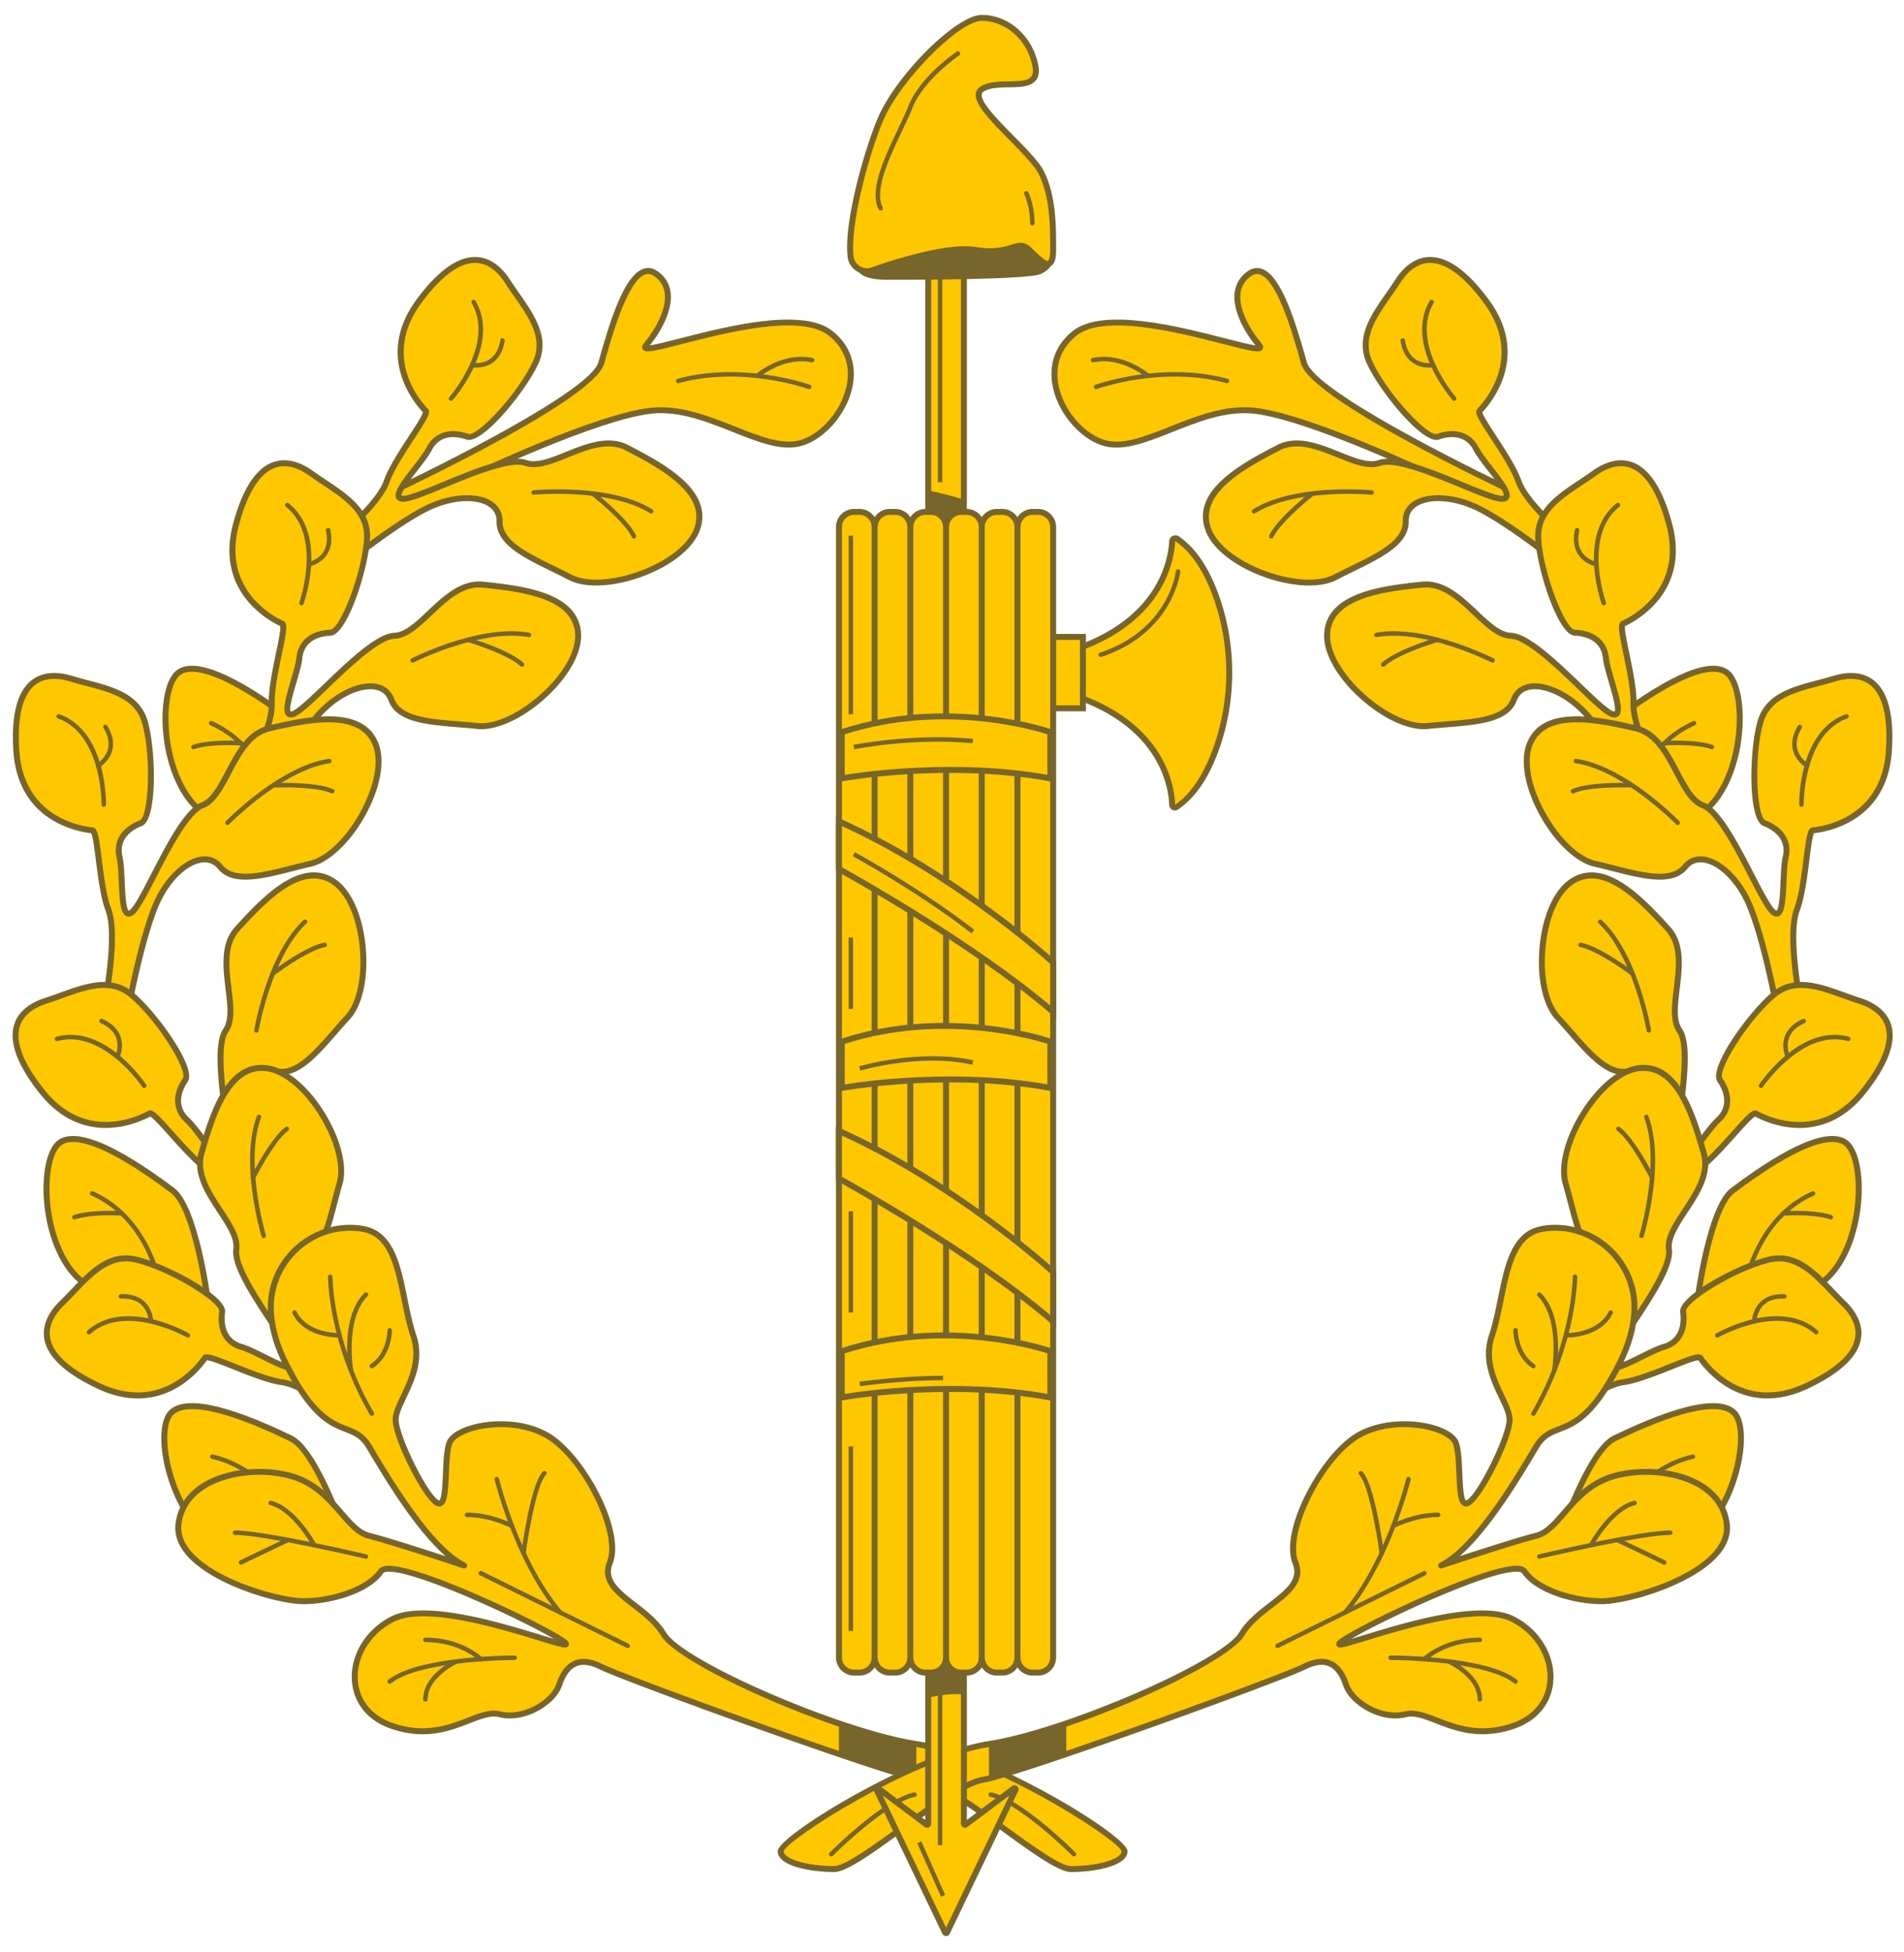 <svg xmlns="http://www.w3.org/2000/svg" viewBox="0 0 320 328" style="enable-background:new 0 0 320 328" xml:space="preserve"><path style="fill:#ffc700" d="M55 140s-2-16-6-19-15-11-19-8-3 22 7 25l18 2z"/><path style="fill:#77652b" d="m55.575 140.567-18.63-2.07c-6.578-1.965-8.626-9.754-9.206-13.013-1.02-5.74-.178-11.28 1.961-12.884 2.962-2.221 9.557.468 19.6 8 4.122 3.091 6.114 18.676 6.196 19.337l.079.63zm-23.3-27.714c-.956 0-1.575.248-1.975.547-1.798 1.348-2.505 6.69-1.576 11.91.547 3.076 2.463 10.424 8.42 12.211l17.274 1.912c-.418-2.97-2.37-15.52-5.718-18.033-9.144-6.858-13.93-8.547-16.426-8.547z"/><path style="fill:#77652b" d="M46.5 135.875a.375.375 0 0 1-.368-.302c-.02-.097-2.073-9.86-10.784-13.73a.375.375 0 1 1 .304-.686c9.073 4.032 11.195 14.167 11.216 14.27a.374.374 0 0 1-.368.448z"/><path style="fill:#77652b" d="M32.5 125.875a.376.376 0 0 1-.119-.73c3.037-1.013 7.938-.67 8.146-.656a.374.374 0 0 1 .347.402c-.015.207-.198.373-.402.346-.05-.005-4.96-.346-7.853.618a.362.362 0 0 1-.119.02z"/><path style="fill:#ffc700" d="M35 219s-2-16-6-19-15-11-19-8-3 22 7 25l18 2z"/><path style="fill:#77652b" d="m35.575 219.567-18.63-2.07c-6.578-1.965-8.626-9.754-9.206-13.013-1.02-5.74-.178-11.28 1.961-12.884 2.962-2.221 9.557.468 19.6 8 4.122 3.091 6.114 18.676 6.196 19.337l.079.63zm-23.3-27.714c-.956 0-1.575.248-1.975.547-1.798 1.348-2.505 6.69-1.576 11.91.547 3.076 2.463 10.424 8.42 12.211l17.274 1.912c-.419-2.97-2.37-15.52-5.718-18.033-9.144-6.858-13.93-8.547-16.426-8.547z"/><path style="fill:#77652b" d="M26.5 214.875a.375.375 0 0 1-.368-.302c-.02-.097-2.073-9.86-10.784-13.73a.375.375 0 1 1 .304-.686c9.073 4.032 11.195 14.167 11.216 14.27a.374.374 0 0 1-.368.448z"/><path style="fill:#77652b" d="M12.5 204.875a.376.376 0 0 1-.119-.73c3.037-1.013 7.938-.67 8.146-.656a.374.374 0 0 1 .347.402c-.015.207-.198.373-.402.346-.05-.005-4.96-.346-7.853.618a.362.362 0 0 1-.119.02z"/><path style="fill:#ffc700" d="M58.392 259.146s-5.03-15.32-9.53-17.498c-4.5-2.178-16.83-7.922-20.18-4.21-3.352 3.71 1.27 22.166 11.66 23.194l18.05-1.486z"/><path style="fill:#77652b" d="m59.065 259.593-18.681 1.538c-6.833-.668-10.336-7.92-11.53-11.007-2.101-5.44-2.336-11.037-.544-13.022 2.482-2.747 9.47-1.372 20.77 4.095 4.638 2.245 9.58 17.16 9.787 17.792l.198.604zm-28.18-22.736c-.937.183-1.498.545-1.833.916-1.506 1.667-1.176 7.046.735 11.99 1.127 2.915 4.416 9.76 10.605 10.372l17.32-1.435c-.98-2.834-5.3-14.778-9.067-16.602-10.29-4.978-15.311-5.72-17.76-5.241z"/><path style="fill:#77652b" d="M49.259 256.726a.375.375 0 0 1-.419-.225c-.037-.093-3.924-9.28-13.216-11.41a.375.375 0 1 1 .168-.73c9.677 2.218 13.702 11.758 13.742 11.855a.374.374 0 0 1-.275.51z"/><path style="fill:#ffc700" d="M65 83s34.37-16 36.046-22 5.03-18 9.221-15 .839 9-1.676 12c-2.515 3 23.472-8 31.016-2s1.048 17.023-5.344 18.512C127.871 76 118.65 68 109.43 69S79.251 80 79.251 80L65 86v-3z"/><path style="fill:#77652b" d="M64.5 86.753V82.68l.29-.134c9.5-4.423 34.45-16.942 35.775-21.682 1.955-6.996 4.31-14.556 7.538-15.692.83-.292 1.656-.151 2.455.42 1.241.889 1.965 2.082 2.15 3.546.368 2.903-1.512 6.426-3.48 8.874.987-.117 3.096-.659 5.149-1.186 7.653-1.966 20.46-5.258 25.541-1.218 2.993 2.38 4.168 5.787 3.31 9.597-1.03 4.575-4.918 8.877-8.852 9.793-3.231.754-7.096-.784-11.188-2.41-4.449-1.769-9.046-3.596-13.705-3.092-9.032.98-29.808 10.855-30.017 10.954L64.5 86.753zm1-3.435v1.93l13.557-5.709c.838-.4 21.118-10.039 30.318-11.036 4.903-.53 9.833 1.428 14.183 3.157 3.942 1.566 7.664 3.045 10.592 2.365 3.59-.837 7.15-4.807 8.103-9.039.768-3.414-.281-6.467-2.957-8.595-4.692-3.73-17.197-.516-24.67 1.404-5.152 1.324-6.198 1.527-6.607.877-.126-.2-.196-.534.189-.993 1.92-2.292 3.851-5.706 3.508-8.415-.149-1.176-.734-2.138-1.74-2.857-.525-.377-1.03-.472-1.541-.29-3.007 1.058-5.641 10.487-6.907 15.018-1.654 5.92-32.462 20.512-36.028 22.183zm43.405-24.901z"/><path style="fill:#77652b" d="M136 65.375a.378.378 0 0 1-.128-.022c-.108-.04-11.019-3.923-21.773-.991a.375.375 0 0 1-.197-.724c10.985-2.996 22.115.969 22.226 1.01a.375.375 0 0 1-.128.727z"/><path style="fill:#77652b" d="M127.29 63.511a.374.374 0 0 1-.246-.659c.178-.153 4.409-3.744 9.53-2.72a.375.375 0 1 1-.148.736c-4.752-.95-8.85 2.517-8.89 2.552a.376.376 0 0 1-.245.091z"/><path style="fill:#ffc700" d="M54.886 92.072s8.6-6.93 10.085-11.15c1.484-4.218 7.256-11.195 6.561-11.914-.695-.718-8.344-8.624-1.11-18.405 7.232-9.782 12.147-7.58 14.905-3.29 2.758 4.288 6.93 8.6 4.727 13.514s-9.412 13.282-11.522 12.54c-2.11-.742-4.937-.789-6.398 2.016-1.46 2.805-7.21 8.368-4.382 8.414s16.39-7.509 20.609-6.025c4.218 1.484 11.405-5.47 17.014-2.548 5.61 2.921 14.024 7.303 11.798 13.631-2.226 6.328-15.74 11.056-21.35 8.135-5.61-2.922-11.938-5.147-11.868-9.39.07-4.242-6.281-5.054-11.984-2.319-5.703 2.735-15.022 10.36-15.022 10.36l-2.063-3.57z"/><path style="fill:#77652b" d="M56.59 95.99a.51.51 0 0 1-.074-.098l-2.063-3.57a.5.5 0 0 1 .12-.64c.085-.069 8.506-6.889 9.926-10.925.778-2.213 2.704-5.162 4.252-7.531.993-1.522 2.22-3.4 2.33-3.965-1.614-1.708-8.046-9.51-1.062-18.956 3.572-4.83 6.94-7.229 10.007-7.129 2.161.072 4.14 1.408 5.721 3.866.468.726.976 1.453 1.486 2.184 2.567 3.673 5.22 7.472 3.278 11.806-2.025 4.516-9.448 13.756-12.145 12.807-1.236-.435-4.274-1.133-5.788 1.775-.508.975-1.502 2.256-2.462 3.493-1.055 1.358-2.817 3.63-2.631 4.153.003-.004.076.034.276.037.971.016 3.694-1.104 6.575-2.29 5.341-2.198 11.395-4.69 14.19-3.706 1.677.589 4.04-.363 6.543-1.37 3.37-1.357 7.188-2.895 10.537-1.15 5.739 2.988 14.409 7.505 12.039 14.24-1.027 2.918-4.442 5.767-9.136 7.622-4.986 1.97-10.056 2.28-12.917.79-.945-.491-1.91-.963-2.86-1.43-4.804-2.349-9.34-4.568-9.277-8.41.02-1.091-.444-1.943-1.37-2.541-2.137-1.37-6.207-1.09-9.898.68-5.583 2.678-14.828 10.22-14.922 10.297a.498.498 0 0 1-.675-.04zm-1.058-3.8 1.557 2.695c1.96-1.578 9.629-7.64 14.666-10.054 3.986-1.912 8.456-2.167 10.869-.62 1.222.78 1.855 1.957 1.831 3.398-.052 3.208 4.206 5.292 8.716 7.497.958.469 1.93.945 2.883 1.44 2.614 1.362 7.36 1.035 12.087-.833 4.429-1.75 7.63-4.375 8.56-7.024 2.083-5.918-6.126-10.193-11.557-13.021-2.94-1.532-6.377-.148-9.702 1.19-2.682 1.08-5.216 2.1-7.247 1.386-2.436-.857-8.818 1.77-13.479 3.688-3.237 1.332-5.794 2.385-6.972 2.365-.727-.012-1.031-.337-1.16-.603-.47-.98.736-2.615 2.742-5.2.934-1.203 1.899-2.447 2.365-3.342 1.301-2.499 3.921-3.343 7.007-2.257 1.525.537 8.516-6.953 10.9-12.272 1.711-3.817-.667-7.22-3.185-10.824-.518-.742-1.033-1.479-1.507-2.216-1.415-2.2-3.069-3.347-4.913-3.407-2.72-.089-5.804 2.174-9.17 6.724-6.644 8.986-.276 16.371 1.068 17.76.59.61-.084 1.714-2.303 5.112-1.518 2.325-3.408 5.218-4.145 7.317-1.363 3.873-8.283 9.755-9.911 11.1z"/><path style="fill:#77652b" d="M89.423 83.005a.375.375 0 0 1 .234-.634c.526-.05 12.957-1.166 19.984 3.21.172.112.23.34.12.516a.375.375 0 0 1-.517.12c-6.814-4.242-19.39-3.111-19.516-3.099a.374.374 0 0 1-.305-.113z"/><path style="fill:#77652b" d="M106.275 90.355a.362.362 0 0 1-.068-.099c-1.315-2.736-6.749-6.988-6.803-7.032a.372.372 0 0 1-.066-.526.374.374 0 0 1 .526-.066c.23.179 5.63 4.402 7.019 7.3a.375.375 0 0 1-.608.423zM75.54 67.218a.375.375 0 0 1-.013-.507c.077-.089 7.703-8.946 3.76-15.769a.375.375 0 0 1 .65-.376c4.211 7.29-3.514 16.26-3.846 16.638a.375.375 0 0 1-.529.036l-.023-.022z"/><path style="fill:#77652b" d="M79.076 61.598a.374.374 0 0 1 .336-.63c.016.003 1.632.28 2.959-.661.905-.643 1.482-1.708 1.716-3.167a.374.374 0 1 1 .74.118c-.267 1.67-.95 2.904-2.031 3.667-1.59 1.121-3.441.795-3.52.78a.374.374 0 0 1-.2-.107z"/><path style="fill:#ffc700" d="M40.355 132.343s5.476-9.592 5.317-14.062c-.159-4.469 2.667-13.072 1.758-13.487-.91-.415-10.918-4.981-7.756-16.729s8.54-11.491 12.675-8.506c4.133 2.985 9.592 5.476 9.336 10.855-.256 5.38-3.912 15.802-6.147 15.881-2.235.08-4.884 1.07-5.22 4.214s-3.656 10.422-1.007 9.433c2.65-.99 12.516-12.976 16.985-13.135s8.62-9.257 14.91-8.586 15.721 1.678 15.96 8.382-10.616 16.04-16.905 15.37c-6.289-.672-12.993-.433-14.477-4.408-1.484-3.974-7.693-2.41-12.003 2.218-4.31 4.628-10.202 15.13-10.202 15.13l-3.224-2.57z"/><path style="fill:#77652b" d="M43.372 135.368a.511.511 0 0 1-.104-.063l-3.224-2.57a.5.5 0 0 1-.123-.64c.054-.095 5.404-9.52 5.251-13.796-.083-2.344.633-5.792 1.208-8.563.37-1.78.825-3.975.722-4.543-2.126-1-10.964-5.915-7.91-17.258 1.56-5.801 3.819-9.264 6.711-10.29 2.038-.724 4.37-.202 6.738 1.509.7.505 1.44.996 2.18 1.49 3.732 2.482 7.59 5.05 7.363 9.794-.235 4.943-3.771 16.255-6.628 16.357-1.31.047-4.393.506-4.741 3.766-.117 1.094-.574 2.649-1.016 4.151-.486 1.65-1.297 4.408-.933 4.827.002-.005.083.005.27-.066.91-.34 3.036-2.377 5.285-4.533 4.17-3.997 8.896-8.527 11.857-8.633 1.776-.063 3.629-1.812 5.59-3.664 2.642-2.493 5.636-5.32 9.39-4.919 6.434.687 16.154 1.726 16.408 8.861.11 3.092-2.029 6.991-5.722 10.432-3.923 3.654-8.529 5.795-11.736 5.453-1.06-.113-2.13-.2-3.185-.287-5.33-.433-10.363-.842-11.707-4.443-.381-1.021-1.123-1.646-2.204-1.864-2.489-.495-6.176 1.252-8.966 4.247-4.219 4.532-10.072 14.93-10.13 15.035a.498.498 0 0 1-.644.21zm-2.373-3.15 2.434 1.94c1.25-2.185 6.174-10.628 9.982-14.716 3.013-3.236 7.08-5.105 9.891-4.546 1.423.28 2.443 1.145 2.946 2.495 1.123 3.005 5.849 3.39 10.852 3.796 1.063.087 2.143.175 3.21.288 2.93.313 7.229-1.724 10.948-5.19 3.484-3.245 5.505-6.858 5.404-9.664-.222-6.27-9.425-7.252-15.514-7.902-3.296-.352-5.99 2.191-8.597 4.652-2.103 1.985-4.089 3.86-6.241 3.936-2.58.092-7.562 4.867-11.2 8.355-2.528 2.423-4.524 4.336-5.628 4.748-.68.254-1.083.063-1.3-.137-.796-.742-.27-2.704.653-5.843.43-1.46.875-2.971.982-3.974.299-2.802 2.43-4.544 5.7-4.66 1.614-.058 5.387-9.584 5.665-15.406.199-4.178-3.258-6.478-6.918-8.913-.753-.501-1.502-1-2.212-1.513-2.12-1.53-4.08-1.995-5.819-1.377-2.563.91-4.609 4.143-6.08 9.608-2.905 10.792 5.721 15.342 7.48 16.144.771.352.547 1.626-.278 5.6-.564 2.718-1.267 6.102-1.187 8.325.146 4.103-4.148 12.105-5.173 13.953z"/><path style="fill:#77652b" d="M69.197 111.29a.375.375 0 0 1-.014-.676c.471-.237 11.636-5.816 19.776-4.309.2.042.338.233.3.437a.375.375 0 0 1-.438.301c-7.892-1.462-19.186 4.184-19.3 4.241a.374.374 0 0 1-.324.007z"/><path style="fill:#77652b" d="M87.569 111.98a.362.362 0 0 1-.1-.068c-2.223-2.067-8.835-4.042-8.902-4.062a.372.372 0 0 1-.253-.466.374.374 0 0 1 .466-.253c.279.082 6.848 2.042 9.2 4.233a.375.375 0 0 1-.412.615zM50.506 101.664a.375.375 0 0 1-.197-.468c.04-.11 3.904-11.14-2.257-16.052a.375.375 0 0 1 .468-.588c6.582 5.248 2.665 16.42 2.495 16.893a.375.375 0 0 1-.48.227l-.029-.012z"/><path style="fill:#77652b" d="M51.746 95.14a.374.374 0 0 1 .083-.709c.016-.003 1.622-.335 2.513-1.695.608-.93.756-2.132.44-3.576a.374.374 0 1 1 .733-.16c.361 1.652.176 3.05-.552 4.155-1.07 1.625-2.913 1.998-2.99 2.013a.374.374 0 0 1-.227-.027z"/><path style="fill:#ffc700" d="M17.734 167.853s2.075-10.848.478-15.025c-1.598-4.177-1.71-13.232-2.704-13.33-.995-.099-11.942-1.179-12.754-13.317s4.36-13.638 9.238-12.152 10.848 2.076 12.348 7.248c1.499 5.172 1.414 16.217-.674 17.016-2.089.799-4.276 2.593-3.575 5.676.7 3.084-.085 11.045 2.102 9.251 2.186-1.794 7.64-16.328 11.817-17.926 4.177-1.597 5.159-11.549 11.326-12.95s15.419-3.503 17.815 2.763c2.397 6.265-4.851 18.613-11.018 20.014-6.168 1.401-12.433 3.798-15.124.518-2.691-3.28-8.06.21-10.64 5.984-2.579 5.774-4.752 17.618-4.752 17.618l-3.883-1.388z"/><path style="fill:#77652b" d="M21.567 169.739a.51.51 0 0 1-.119-.027l-3.882-1.388a.5.5 0 0 1-.323-.564c.02-.108 2.03-10.757.502-14.754-.838-2.19-1.277-5.685-1.63-8.493-.227-1.803-.506-4.028-.787-4.532-2.336-.258-12.289-2.046-13.073-13.767-.401-5.994.614-10.002 3.019-11.91 1.694-1.344 4.068-1.605 6.864-.753.826.251 1.683.477 2.545.705 4.334 1.14 8.814 2.32 10.137 6.882 1.378 4.753 1.694 16.6-.976 17.622-1.224.468-3.992 1.901-3.266 5.098.244 1.072.315 2.692.383 4.257.074 1.718.2 4.59.68 4.868 0-.004.08-.022.234-.15.752-.616 2.103-3.231 3.533-6 2.651-5.131 5.656-10.947 8.423-12.006 1.66-.635 2.847-2.89 4.103-5.277 1.692-3.214 3.61-6.857 7.292-7.694 6.309-1.433 15.842-3.597 18.392 3.072 1.105 2.889.344 7.271-2.036 11.722-2.528 4.728-6.194 8.244-9.339 8.96-1.038.235-2.08.5-3.106.76-5.182 1.315-10.077 2.557-12.515-.414-.69-.844-1.595-1.194-2.688-1.05-2.516.337-5.439 3.184-7.108 6.92-2.525 5.654-4.696 17.387-4.718 17.506a.498.498 0 0 1-.54.407zm-3.264-2.213 2.93 1.047c.475-2.47 2.401-12.053 4.68-17.154 1.803-4.037 5.047-7.123 7.887-7.504 1.437-.196 2.682.293 3.595 1.407 2.035 2.48 6.631 1.314 11.496.078 1.034-.262 2.084-.528 3.13-.767 2.875-.652 6.282-3.971 8.679-8.454 2.245-4.199 2.987-8.272 1.984-10.894-2.24-5.86-11.266-3.81-17.237-2.453-3.232.734-4.959 4.013-6.628 7.184-1.347 2.56-2.619 4.976-4.63 5.745-2.412.922-5.58 7.054-7.893 11.532-1.606 3.11-2.876 5.567-3.786 6.314-.562.46-1.005.41-1.276.291-.992-.444-1.13-2.47-1.272-5.74-.067-1.521-.135-3.094-.359-4.078-.624-2.747.828-5.086 3.884-6.254 1.51-.577 1.995-10.812.372-16.41-1.164-4.018-5.18-5.074-9.43-6.193-.875-.23-1.745-.46-2.583-.715-2.502-.763-4.506-.568-5.951.58-2.131 1.692-3.02 5.412-2.642 11.06.746 11.15 10.38 12.662 12.304 12.852.843.083 1.044 1.361 1.55 5.388.346 2.755.777 6.184 1.572 8.261 1.467 3.835-.005 12.797-.376 14.877z"/><path style="fill:#77652b" d="M38.206 138.597a.375.375 0 0 1-.232-.635c.37-.378 9.126-9.27 17.315-10.48a.375.375 0 0 1 .11.743c-7.941 1.172-16.8 10.17-16.888 10.261a.374.374 0 0 1-.305.111z"/><path style="fill:#77652b" d="M55.811 133.3a.362.362 0 0 1-.116-.03c-2.772-1.237-9.667-.964-9.737-.963a.372.372 0 0 1-.39-.358.374.374 0 0 1 .358-.39c.29-.013 7.14-.286 10.075 1.026a.375.375 0 0 1-.19.715zM17.405 135.54a.375.375 0 0 1-.337-.379c.001-.117.086-11.804-7.333-14.457a.375.375 0 0 1 .252-.707c7.926 2.834 7.838 14.673 7.83 15.175a.375.375 0 0 1-.38.37l-.032-.002z"/><path style="fill:#77652b" d="M16.466 128.967a.374.374 0 0 1-.15-.698c.014-.009 1.425-.843 1.828-2.418.274-1.076.025-2.262-.74-3.526a.374.374 0 1 1 .64-.388c.877 1.446 1.154 2.828.824 4.11-.486 1.883-2.11 2.833-2.179 2.872a.374.374 0 0 1-.223.048z"/><path style="fill:#ffc700" d="M43.06 209.142s-4.458-10.105-8.147-12.634c-3.688-2.529-8.926-9.916-9.801-9.43-.875.484-10.495 5.817-18.062-3.709-7.567-9.525-4.164-13.699.694-15.248s10.105-4.459 14.279-1.055 10.38 12.54 9.116 14.383c-1.264 1.845-2.044 4.564.285 6.703 2.33 2.139 6.208 9.136 6.988 6.417.78-2.72-2.995-17.778-.466-21.466 2.529-3.689-2.32-12.435 1.959-17.093s10.695-11.645 16.228-7.852 6.587 18.072 2.31 22.73c-4.279 4.658-8.072 10.191-12.15 9.022-4.078-1.17-6.512 4.753-5.353 10.97 1.16 6.218 6.103 17.198 6.103 17.198l-3.983 1.064z"/><path style="fill:#77652b" d="M47.286 208.515a.51.51 0 0 1-.113.046l-3.984 1.065a.5.5 0 0 1-.586-.281c-.045-.1-4.444-10.005-7.973-12.425-1.934-1.326-4.282-3.951-6.168-6.061-1.212-1.355-2.706-3.027-3.223-3.281-2.07 1.115-11.274 5.3-18.581-3.898-3.737-4.704-5.179-8.578-4.285-11.514.63-2.07 2.435-3.634 5.219-4.522.822-.262 1.657-.564 2.495-.867 4.213-1.525 8.57-3.1 12.252-.099 3.835 3.128 10.83 12.696 9.213 15.054-.741 1.08-2.204 3.834.21 6.051.81.744 1.789 2.036 2.734 3.285 1.038 1.371 2.773 3.663 3.327 3.62-.003-.005.053-.065.108-.257.268-.934-.107-3.854-.504-6.945-.735-5.729-1.569-12.222.107-14.666 1.004-1.465.7-3.995.376-6.674-.435-3.606-.927-7.693 1.626-10.474 4.377-4.765 10.99-11.964 16.88-7.926 2.55 1.749 4.415 5.787 4.986 10.802.607 5.326-.41 10.303-2.591 12.679-.72.784-1.427 1.593-2.124 2.39-3.516 4.029-6.837 7.833-10.532 6.773-1.048-.3-1.991-.075-2.81.664-1.877 1.708-2.664 5.711-1.913 9.735 1.135 6.086 6.018 16.974 6.067 17.084a.498.498 0 0 1-.213.642zm-3.944.035 3.007-.804c-1.015-2.303-4.876-11.282-5.9-16.774-.81-4.346.104-8.73 2.224-10.657 1.071-.978 2.373-1.283 3.758-.886 3.084.884 6.203-2.687 9.503-6.47.702-.803 1.414-1.618 2.14-2.41 1.994-2.17 2.91-6.837 2.335-11.888-.539-4.73-2.243-8.504-4.559-10.09-5.174-3.55-11.435 3.267-15.577 7.777-2.242 2.442-1.8 6.12-1.37 9.679.347 2.87.674 5.583-.544 7.359-1.46 2.129-.582 8.974.06 13.973.446 3.472.798 6.215.473 7.348-.2.698-.593.908-.884.964-1.069.199-2.334-1.39-4.31-4-.918-1.213-1.869-2.469-2.612-3.151-2.075-1.906-2.21-4.655-.36-7.353.915-1.333-4.502-10.03-9.02-13.714-3.24-2.644-7.145-1.23-11.279.264-.85.308-1.696.614-2.531.88-2.492.795-4.03 2.094-4.567 3.86-.792 2.603.592 6.17 4.112 10.601 6.952 8.75 15.738 4.52 17.429 3.582.741-.411 1.632.526 4.337 3.552 1.851 2.07 4.154 4.646 5.989 5.904 3.387 2.322 7.269 10.531 8.146 12.454z"/><path style="fill:#77652b" d="M43.276 173.436a.375.375 0 0 1-.552-.39c.089-.522 2.24-12.816 8.29-18.465a.375.375 0 0 1 .512.55c-5.867 5.476-8.041 17.914-8.062 18.04a.374.374 0 0 1-.188.265z"/><path style="fill:#77652b" d="M54.75 159.071a.362.362 0 0 1-.113.04c-2.983.56-8.502 4.703-8.558 4.744a.372.372 0 0 1-.525-.073.374.374 0 0 1 .073-.525c.232-.176 5.713-4.294 8.873-4.882a.375.375 0 0 1 .25.696zM24.424 182.742a.375.375 0 0 1-.493-.12c-.066-.097-6.638-9.761-14.25-7.726a.375.375 0 0 1-.195-.726c8.133-2.173 14.789 7.618 15.068 8.036a.375.375 0 0 1-.13.536z"/><path style="fill:#77652b" d="M19.915 177.868a.375.375 0 0 1-.52-.489c.006-.015.694-1.503.13-3.028-.386-1.042-1.265-1.875-2.613-2.48a.374.374 0 1 1 .306-.684c1.543.691 2.557 1.671 3.014 2.913.67 1.826-.126 3.53-.16 3.602a.374.374 0 0 1-.157.166z"/><path style="fill:#ffc700" d="M60.335 239.903s-8.49-7.064-12.92-7.687c-4.428-.622-12.406-4.905-12.974-4.082-.567.824-6.808 9.882-17.824 4.72-11.017-5.161-9.827-10.413-6.167-13.963s7.065-8.49 12.317-7.301 14.877 6.607 14.566 8.822c-.311 2.214.201 4.996 3.239 5.874 3.038.879 9.625 5.418 9.113 2.636s-10.595-14.586-9.972-19.014c.622-4.429-7.612-10.103-5.855-16.178 1.757-6.076 4.393-15.189 11.036-14.255s13.944 13.25 12.187 19.326-2.691 12.718-6.864 13.486-3.715 7.155.09 12.207c3.807 5.05 13.121 12.683 13.121 12.683l-3.093 2.726z"/><path style="fill:#77652b" d="M63.84 237.46a.51.51 0 0 1-.081.092l-3.093 2.726a.5.5 0 0 1-.65.01c-.085-.07-8.433-6.981-12.67-7.577-2.322-.326-5.593-1.632-8.222-2.682-1.688-.674-3.77-1.505-4.347-1.503-1.356 1.92-7.736 9.765-18.373 4.781-5.44-2.549-8.456-5.376-8.963-8.403-.356-2.133.564-4.338 2.661-6.372.62-.601 1.233-1.243 1.848-1.887 3.094-3.241 6.295-6.592 10.928-5.543 4.826 1.094 15.349 6.548 14.95 9.38-.182 1.297-.267 4.413 2.883 5.324 1.056.306 2.507 1.027 3.91 1.724 1.54.766 4.113 2.046 4.59 1.76-.004-.002.02-.08-.017-.277-.177-.956-1.812-3.404-3.543-5.995-3.209-4.802-6.846-10.246-6.433-13.18.247-1.76-1.152-3.89-2.634-6.144-1.995-3.036-4.255-6.476-3.207-10.103 1.798-6.215 4.516-15.606 11.587-14.611 3.063.43 6.53 3.216 9.274 7.452 2.914 4.5 4.219 9.41 3.323 12.508-.296 1.023-.568 2.062-.837 3.086-1.356 5.172-2.636 10.057-6.416 10.753-1.073.197-1.817.819-2.22 1.845-.921 2.365.156 6.3 2.619 9.569 3.726 4.945 12.945 12.52 13.038 12.597a.498.498 0 0 1 .095.67zm-3.517 1.787 2.335-2.058c-1.933-1.611-9.388-7.933-12.75-12.395-2.66-3.53-3.792-7.862-2.752-10.532.524-1.353 1.554-2.205 2.97-2.466 3.156-.582 4.359-5.168 5.63-10.024.271-1.032.546-2.08.844-3.11.82-2.832-.437-7.42-3.201-11.685-2.589-3.997-5.795-6.617-8.575-7.007-6.213-.874-8.784 8.017-10.485 13.899-.922 3.184 1.113 6.281 3.081 9.276 1.588 2.417 3.088 4.7 2.788 6.832-.36 2.557 3.475 8.295 6.275 12.486 1.945 2.91 3.48 5.21 3.694 6.369.131.714-.127 1.077-.362 1.257-.87.653-2.71-.206-5.64-1.663-1.363-.678-2.773-1.38-3.742-1.66-2.706-.782-4.05-3.184-3.595-6.424.225-1.6-8.497-6.976-14.182-8.264-4.08-.925-6.946 2.078-9.982 5.257-.625.654-1.247 1.305-1.876 1.915-1.877 1.821-2.676 3.669-2.37 5.49.45 2.682 3.276 5.26 8.4 7.662 10.12 4.741 16.105-2.96 17.201-4.551.481-.699 1.697-.256 5.466 1.25 2.578 1.029 5.788 2.31 7.99 2.62 4.067.571 11.198 6.195 12.839 7.526z"/><path style="fill:#77652b" d="M44.634 207.833a.375.375 0 0 1-.668-.105c-.153-.505-3.7-12.471-.797-20.223a.375.375 0 0 1 .703.264c-2.815 7.516.775 19.621.812 19.743a.374.374 0 0 1-.05.321z"/><path style="fill:#77652b" d="M48.514 189.863a.362.362 0 0 1-.083.086c-2.423 1.829-5.52 7.995-5.552 8.057a.372.372 0 0 1-.503.168.374.374 0 0 1-.168-.503c.13-.26 3.205-6.387 5.772-8.32a.375.375 0 0 1 .534.512zM31.895 224.559a.375.375 0 0 1-.495.112c-.102-.058-10.289-5.786-16.2-.576a.375.375 0 0 1-.497-.562c6.315-5.567 16.634.238 17.07.488a.375.375 0 0 1 .122.538z"/><path style="fill:#77652b" d="M25.688 222.2a.374.374 0 0 1-.684-.205c0-.016-.047-1.655-1.231-2.77-.81-.76-1.967-1.116-3.444-1.057a.374.374 0 1 1-.03-.749c1.69-.068 3.034.358 3.995 1.268 1.413 1.336 1.46 3.216 1.46 3.295a.374.374 0 0 1-.066.219z"/><path style="fill:#ffc700" d="M189 311c0 2-5 3-9 3s-19-14-25-15c-.26-.04-.6-.12-1-.22-2.41-.59-7.22-2.13-13-4.1-15.23-5.18-37.23-13.29-40-14.68-4-2-6 0-7 3s-6 6-10 5-9 5-18 2-8-14 0-18 31 6 29 4-29-15-31-12-8 5-13 5-22-5-21-13 12-10 19-8 9 9 13 10c3.88.97 15.26 4.75 15.97 4.99C71.98 259.96 65 247.99 62 243c-3-5-7 0-14-14-1.76-3.53-2.45-6.61-2.49-9.25-.11-7.97 7.02-14.38 14.93-13.38 1.14.14 2.2.49 3.06 1.13 4 3 4 11 6 17s-3 11-3 14 5 13 7 14 1-7 2-10 11-5 17-1 12 16 10 21 6 7 9 12c2.18 3.63 16.72 10.67 29.5 15.03 4.84 1.65 9.43 2.92 13 3.47 13 2 35 16 35 18z"/><path style="fill:#77652b" d="M180 314.5c-2.09 0-6.452-3.164-11.503-6.828-4.963-3.6-10.587-7.68-13.579-8.179-5.944-.99-49.984-16.967-54.142-19.046-1.545-.772-2.843-.95-3.864-.527-1.045.433-1.866 1.522-2.438 3.238-1.081 3.245-6.286 6.404-10.595 5.327-1.39-.351-2.956.26-4.94 1.028-3.294 1.274-7.393 2.863-13.097.962-3.986-1.33-6.427-4.283-6.698-8.104-.309-4.333 2.357-8.68 6.632-10.818 5.639-2.823 18.234 1.017 25 3.079.834.254 1.65.502 2.338.701-5.611-3.292-23.66-11.724-28.103-11.265-.452.045-.57.171-.595.21-2.18 3.269-8.533 5.222-13.416 5.222-4.25 0-15.167-3.158-19.538-8.11-1.534-1.738-2.193-3.572-1.958-5.453.335-2.684 1.797-4.952 4.227-6.558 4.544-3.005 11.172-3.07 15.406-1.86 4.095 1.17 6.58 4.039 8.575 6.342 1.514 1.747 2.82 3.257 4.41 3.654 2.664.666 8.915 2.674 12.778 3.937-5.068-4.39-10.23-13.017-12.937-17.54l-.392-.655c-1.017-1.695-2.145-2.136-3.574-2.695-2.644-1.035-5.936-2.322-10.444-11.338-1.643-3.286-2.497-6.471-2.538-9.47-.056-3.953 1.636-7.763 4.64-10.448 2.991-2.675 6.946-3.924 10.844-3.434 1.328.168 2.439.581 3.3 1.228 2.856 2.141 3.738 6.48 4.672 11.073.425 2.09.864 4.253 1.503 6.169 1.361 4.082-.33 7.647-1.69 10.512-.69 1.45-1.284 2.705-1.284 3.646 0 2.762 4.901 12.642 6.724 13.553a.241.241 0 0 0 .096.033c.442-.243.555-2.95.623-4.567.08-1.93.165-3.924.583-5.177.36-1.081 1.633-2.045 3.582-2.714 3.933-1.349 10.062-1.282 14.17 1.456 5.868 3.913 12.355 16.18 10.186 21.602-1.027 2.568.828 4.173 3.938 6.58 1.785 1.38 3.808 2.945 5.027 4.977 2.91 4.85 29.301 16.286 42.147 18.263C166.434 294.407 189.5 308.357 189.5 311c0 2.568-5.682 3.5-9.5 3.5zm-81.91-35.804c.945 0 1.993.286 3.134.857 4.138 2.07 47.95 17.97 53.858 18.954 3.225.537 8.703 4.512 14.002 8.355 4.499 3.263 9.15 6.638 10.916 6.638 4.528 0 8.5-1.168 8.5-2.5-.519-1.884-21.544-15.501-34.576-17.506-13.344-2.053-39.777-13.61-42.853-18.737-1.122-1.87-2.982-3.309-4.78-4.7-2.888-2.234-5.615-4.343-4.255-7.743 1.84-4.6-3.846-16.42-9.813-20.398-3.837-2.559-9.59-2.612-13.29-1.343-1.6.55-2.706 1.33-2.959 2.085-.373 1.12-.453 3.043-.532 4.903-.13 3.094-.246 4.87-1.127 5.39-.216.126-.572.23-1.039-.004C71.1 251.86 66 241.732 66 238.5c0-1.167.64-2.515 1.38-4.075 1.283-2.703 2.88-6.067 1.646-9.767-.658-1.973-1.104-4.166-1.535-6.286-.895-4.401-1.74-8.559-4.29-10.472-.723-.542-1.674-.89-2.827-1.036-3.614-.458-7.277.705-10.052 3.187-2.788 2.493-4.358 6.025-4.307 9.69.04 2.846.858 5.886 2.432 9.035 4.337 8.673 7.429 9.882 9.914 10.855 1.479.578 2.875 1.124 4.068 3.112l.392.654c3.175 5.306 9.781 16.345 15.403 19.156a.5.5 0 0 1-.382.922c-.12-.04-12.028-4.006-15.963-4.99-1.895-.473-3.298-2.093-4.922-3.968-2.01-2.32-4.286-4.948-8.094-6.037-4.918-1.404-10.912-.692-14.58 1.733-2.21 1.46-3.484 3.429-3.787 5.85-.198 1.582.38 3.152 1.715 4.666C36.668 265.776 47.538 268.5 51 268.5c5.183 0 10.828-2.144 12.584-4.777.246-.368.692-.587 1.328-.65 5.462-.534 28.6 10.733 30.442 12.573.374.375.279.68.19.83-.32.535-.8.41-5.06-.888-6.632-2.02-18.979-5.784-24.26-3.14-3.918 1.958-6.363 5.917-6.083 9.852.241 3.398 2.435 6.031 6.017 7.225 5.36 1.788 9.275.273 12.42-.945 2.065-.799 3.85-1.487 5.543-1.065 3.732.934 8.46-1.842 9.405-4.673.667-2.003 1.678-3.297 3.004-3.846.482-.2 1.003-.3 1.56-.3z"/><path style="fill:#77652b" d="M62.5 237.875a.373.373 0 0 1-.324-.187c-6.97-11.949-7.051-23.077-7.051-23.188a.375.375 0 0 1 .75 0c0 .11.085 11.046 6.949 22.812a.375.375 0 0 1-.324.563z"/><path style="fill:#77652b" d="M59 230.663a.375.375 0 0 1-.37-.311c-.062-.368-1.485-9.027 2.605-13.118a.375.375 0 1 1 .53.532c-3.815 3.814-2.41 12.373-2.395 12.459a.374.374 0 0 1-.37.438zM56.92 224.71c-.897 0-5.824-.18-7.755-4.042a.374.374 0 0 1 .168-.503.374.374 0 0 1 .502.167c1.867 3.733 7.152 3.628 7.197 3.626a.388.388 0 0 1 .385.364.375.375 0 0 1-.363.386c-.017 0-.063.002-.134.002zM62.5 229.875a.375.375 0 0 1-.208-.688c2.8-1.866 2.833-5.649 2.833-5.687a.375.375 0 0 1 .75 0c0 .172-.036 4.225-3.167 6.313a.378.378 0 0 1-.208.062zM105.5 276.875a.373.373 0 0 1-.166-.04L80.653 264.64a.375.375 0 1 1 .332-.672l24.681 12.196a.375.375 0 0 1-.166.711z"/><path style="fill:#77652b" d="M94.157 271.27a.374.374 0 0 1-.285-.132c-7.317-8.574-10.703-22.411-10.737-22.55a.375.375 0 0 1 .278-.452.374.374 0 0 1 .452.276c.032.138 3.378 13.804 10.577 22.24a.375.375 0 0 1-.285.618zM61.5 261.875a.372.372 0 0 1-.086-.01c-.17-.04-17.015-3.99-21.914-3.99a.375.375 0 0 1 0-.75c4.986 0 21.39 3.847 22.086 4.01a.376.376 0 0 1-.086.74z"/><path style="fill:#77652b" d="M40.5 262.875a.374.374 0 0 1-.168-.71c1.981-.991 7.853-3.759 7.912-3.786a.375.375 0 1 1 .32.678c-.06.028-5.923 2.792-7.897 3.778a.367.367 0 0 1-.167.04zM52.818 259.967a.374.374 0 0 1-.33-.196c-.032-.06-3.286-5.96-7.079-6.907a.375.375 0 0 1 .182-.728c4.112 1.028 7.417 7.022 7.556 7.276a.375.375 0 0 1-.329.555zM65.5 282.875a.374.374 0 0 1-.234-.668c5.045-4.035 20.575-4.082 21.234-4.082a.375.375 0 0 1 0 .75c-.159 0-15.926.046-20.766 3.918a.378.378 0 0 1-.234.082zM87.985 261.33a.375.375 0 0 1-.372-.424c.063-.474 1.555-11.605 3.622-13.672a.375.375 0 1 1 .53.532c-1.567 1.566-2.992 10.087-3.409 13.237a.375.375 0 0 1-.37.326z"/><path style="fill:#77652b" d="M71.5 285.875a.375.375 0 0 1-.375-.375c0-4.193 5.174-6.6 5.395-6.7a.371.371 0 0 1 .496.185.374.374 0 0 1-.185.496c-.05.024-4.956 2.31-4.956 6.019a.375.375 0 0 1-.375.375zM86.028 256.725a.369.369 0 0 1-.174-.043c-.034-.018-3.498-1.807-7.354-1.807a.375.375 0 0 1 0-.75c4.046 0 7.555 1.815 7.703 1.893a.375.375 0 0 1-.175.707zM80.819 279.111a.372.372 0 0 1-.261-.106c-.033-.031-3.295-3.13-9.058-3.13a.375.375 0 0 1 0-.75c6.083 0 9.44 3.206 9.58 3.343a.375.375 0 0 1-.261.643zM180.5 311.875a.375.375 0 0 1-.266-.11c-.088-.09-8.976-8.931-13.807-9.897a.376.376 0 0 1-.295-.441.382.382 0 0 1 .441-.295c5.054 1.01 13.822 9.732 14.193 10.102a.378.378 0 0 1 0 .532.379.379 0 0 1-.266.109zM154 293v5.78c-2.41-.59-7.22-2.13-13-4.1v-5.15c4.84 1.65 9.43 2.92 13 3.47z"/><path style="fill:#ffc700" d="M265.21 140s2-16 6-19 15-11 19-8 3 22-7 25l-18 2z"/><path style="fill:#77652b" d="M264.714 139.938c.083-.662 2.074-16.247 6.196-19.338 10.043-7.532 16.638-10.221 19.6-8 2.14 1.604 2.982 7.143 1.961 12.884-.58 3.26-2.628 11.048-9.206 13.013l-18.63 2.07.08-.63zm6.796-18.538c-3.349 2.512-5.3 15.063-5.718 18.033l17.275-1.912c5.957-1.787 7.872-9.135 8.42-12.211.928-5.22.22-10.562-1.577-11.91-.4-.3-1.02-.547-1.974-.547-2.495 0-7.281 1.689-16.426 8.547z"/><path style="fill:#77652b" d="M273.71 135.875a.375.375 0 0 0 .368-.302c.02-.097 2.074-9.86 10.785-13.73a.375.375 0 1 0-.305-.686c-9.072 4.032-11.195 14.167-11.215 14.27a.374.374 0 0 0 .368.448z"/><path style="fill:#77652b" d="M287.71 125.875a.376.376 0 0 0 .119-.73c-3.037-1.013-7.938-.67-8.146-.656a.374.374 0 0 0-.346.402c.014.207.197.373.401.346.05-.005 4.96-.346 7.854.618.04.014.08.02.118.02z"/><path style="fill:#ffc700" d="M285.21 219s2-16 6-19 15-11 19-8 3 22-7 25l-18 2z"/><path style="fill:#77652b" d="M284.714 218.938c.083-.662 2.074-16.247 6.196-19.338 10.043-7.532 16.638-10.221 19.6-8 2.14 1.604 2.982 7.143 1.961 12.884-.58 3.26-2.628 11.048-9.206 13.013l-18.63 2.07.08-.63zm6.796-18.538c-3.349 2.512-5.3 15.063-5.718 18.033l17.275-1.912c5.957-1.787 7.872-9.135 8.42-12.211.928-5.22.22-10.562-1.577-11.91-.4-.3-1.02-.547-1.974-.547-2.495 0-7.281 1.689-16.426 8.547z"/><path style="fill:#77652b" d="M293.71 214.875a.375.375 0 0 0 .368-.302c.02-.097 2.074-9.86 10.785-13.73a.375.375 0 1 0-.305-.686c-9.072 4.032-11.195 14.167-11.215 14.27a.374.374 0 0 0 .368.448z"/><path style="fill:#77652b" d="M307.71 204.875a.376.376 0 0 0 .119-.73c-3.037-1.013-7.938-.67-8.146-.656a.374.374 0 0 0-.346.402c.014.207.197.373.401.346.05-.005 4.96-.346 7.854.618.04.014.08.02.118.02z"/><path style="fill:#ffc700" d="M261.818 259.146s5.03-15.32 9.53-17.498c4.5-2.178 16.83-7.922 20.181-4.21 3.351 3.71-1.272 22.166-11.661 23.194l-18.05-1.486z"/><path style="fill:#77652b" d="M261.343 258.99c.208-.634 5.149-15.548 9.788-17.793 11.3-5.467 18.288-6.842 20.77-4.095 1.791 1.985 1.557 7.582-.546 13.022-1.193 3.087-4.696 10.339-11.528 11.007l-18.682-1.538.198-.604zm10.223-16.892c-3.768 1.824-8.088 13.768-9.068 16.602l17.32 1.435c6.19-.612 9.478-7.457 10.605-10.372 1.91-4.944 2.24-10.323.735-11.99-.335-.371-.896-.733-1.833-.916-2.449-.478-7.47.263-17.76 5.241z"/><path style="fill:#77652b" d="M270.952 256.726a.375.375 0 0 0 .418-.225c.038-.093 3.925-9.28 13.216-11.41a.375.375 0 1 0-.168-.73c-9.677 2.218-13.702 11.758-13.742 11.855a.374.374 0 0 0 .276.51z"/><path style="fill:#ffc700" d="M255.21 83s-34.37-16-36.046-22-5.03-18-9.221-15-.838 9 1.677 12-23.472-8-31.017-2-1.048 17.023 5.344 18.512C192.34 76 201.56 68 210.781 69s30.178 11 30.178 11l14.251 6v-3z"/><path style="fill:#77652b" d="M240.744 80.451c-.209-.1-20.985-9.974-30.017-10.954-4.659-.504-9.256 1.323-13.705 3.092-4.092 1.626-7.956 3.164-11.188 2.41-3.934-.916-7.822-5.218-8.852-9.793-.858-3.81.318-7.218 3.31-9.597 5.08-4.04 17.888-.748 25.541 1.218 2.053.527 4.162 1.069 5.15 1.186-1.969-2.448-3.849-5.97-3.481-8.874.185-1.464.909-2.657 2.15-3.546.8-.571 1.626-.712 2.456-.42 3.227 1.136 5.583 8.696 7.537 15.692 1.325 4.74 26.275 17.259 35.776 21.682l.29.134v4.072l-14.967-6.302zm-22.062-19.316c-1.266-4.531-3.9-13.96-6.906-15.019-.511-.181-1.017-.086-1.542.29-1.006.72-1.591 1.682-1.74 2.858-.343 2.71 1.587 6.123 3.509 8.415.384.459.315.794.189.993-.41.65-1.456.447-6.607-.877-7.473-1.92-19.979-5.134-24.67-1.404-2.676 2.128-3.726 5.18-2.958 8.595.953 4.232 4.513 8.202 8.103 9.039 2.928.68 6.65-.8 10.592-2.365 4.35-1.73 9.28-3.687 14.183-3.157 9.2.997 29.48 10.636 30.318 11.036l13.557 5.708v-1.929c-3.566-1.671-34.373-16.263-36.028-22.183zm-7.377-2.718z"/><path style="fill:#77652b" d="M184.21 65.375a.378.378 0 0 0 .128-.022c.109-.04 11.02-3.923 21.774-.991a.375.375 0 0 0 .197-.724c-10.985-2.996-22.115.969-22.227 1.01a.375.375 0 0 0 .128.727z"/><path style="fill:#77652b" d="M192.92 63.511a.374.374 0 0 0 .246-.659c-.178-.153-4.408-3.744-9.53-2.72a.375.375 0 1 0 .148.736c4.752-.95 8.85 2.517 8.891 2.552.07.061.158.091.245.091z"/><path style="fill:#ffc700" d="M265.324 92.072s-8.6-6.93-10.085-11.15c-1.484-4.218-7.256-11.195-6.56-11.914s8.343-8.624 1.11-18.405-12.147-7.58-14.905-3.29c-2.759 4.288-6.93 8.6-4.728 13.514s9.413 13.282 11.522 12.54c2.11-.742 4.937-.789 6.398 2.016 1.46 2.805 7.21 8.368 4.382 8.414-2.828.047-16.39-7.509-20.608-6.025s-11.406-5.47-17.015-2.548c-5.61 2.921-14.024 7.303-11.798 13.631 2.226 6.328 15.74 11.056 21.35 8.135s11.938-5.147 11.868-9.39c-.07-4.242 6.281-5.054 11.984-2.319 5.703 2.735 15.022 10.36 15.022 10.36l2.063-3.57z"/><path style="fill:#77652b" d="M263.35 96.133a.498.498 0 0 1-.405-.104c-.093-.076-9.34-7.62-14.922-10.297-3.69-1.77-7.761-2.05-9.897-.68-.927.598-1.39 1.45-1.371 2.54.063 3.843-4.473 6.062-9.276 8.412-.951.466-1.916.938-2.86 1.43-2.862 1.489-7.931 1.178-12.918-.791-4.694-1.855-8.11-4.704-9.136-7.622-2.37-6.735 6.3-11.252 12.039-14.24 3.349-1.745 7.167-.207 10.537 1.15 2.503 1.007 4.867 1.959 6.543 1.37 2.795-.984 8.849 1.508 14.19 3.706 2.882 1.186 5.604 2.306 6.576 2.29.2-.003.272-.041.275-.037.186-.524-1.576-2.795-2.63-4.153-.961-1.237-1.955-2.518-2.462-3.493-1.515-2.908-4.553-2.21-5.79-1.775-2.696.949-10.12-8.291-12.143-12.807-1.943-4.334.71-8.133 3.278-11.806.51-.73 1.018-1.458 1.485-2.184 1.58-2.458 3.56-3.795 5.722-3.866 3.067-.1 6.434 2.299 10.006 7.13 6.984 9.444.552 17.247-1.063 18.955.112.565 1.338 2.443 2.332 3.965 1.547 2.37 3.473 5.318 4.251 7.53 1.42 4.037 9.842 10.857 9.927 10.926a.5.5 0 0 1 .119.64l-2.063 3.57a.51.51 0 0 1-.343.241zm-8.582-15.044c-.738-2.099-2.628-4.992-4.146-7.317-2.22-3.398-2.893-4.502-2.303-5.111 1.344-1.39 7.713-8.775 1.068-17.76-3.365-4.552-6.45-6.814-9.17-6.725-1.844.06-3.498 1.207-4.913 3.407-.474.737-.99 1.474-1.507 2.216-2.518 3.603-4.896 7.007-3.185 10.824 2.385 5.319 9.375 12.809 10.9 12.272 3.086-1.086 5.706-.242 7.007 2.257.466.895 1.432 2.139 2.366 3.342 2.006 2.585 3.212 4.22 2.742 5.2-.13.266-.434.59-1.16.603-1.179.02-3.736-1.033-6.973-2.365-4.66-1.918-11.043-4.545-13.478-3.688-2.032.715-4.566-.305-7.248-1.385-3.324-1.34-6.762-2.723-9.702-1.191-5.431 2.828-13.64 7.103-11.557 13.021.931 2.649 4.131 5.275 8.56 7.024 4.728 1.868 9.473 2.195 12.087.833.952-.495 1.925-.971 2.883-1.44 4.51-2.205 8.769-4.29 8.716-7.497-.024-1.44.61-2.619 1.832-3.399 2.412-1.546 6.882-1.291 10.868.62 5.038 2.416 12.706 8.477 14.666 10.055l1.557-2.695c-1.628-1.346-8.548-7.228-9.91-11.101z"/><path style="fill:#77652b" d="M230.787 83.005a.375.375 0 0 0-.234-.634c-.526-.05-12.957-1.166-19.984 3.21a.375.375 0 0 0 .397.637c6.814-4.243 19.39-3.112 19.516-3.1a.374.374 0 0 0 .305-.113z"/><path style="fill:#77652b" d="M213.935 90.355a.362.362 0 0 0 .069-.099c1.314-2.736 6.748-6.988 6.803-7.032a.372.372 0 0 0 .065-.526.374.374 0 0 0-.526-.066c-.23.179-5.63 4.402-7.018 7.3a.375.375 0 0 0 .607.423zM244.67 67.218a.375.375 0 0 0 .013-.507c-.077-.089-7.702-8.946-3.76-15.769a.375.375 0 0 0-.65-.376c-4.211 7.29 3.515 16.26 3.846 16.638a.375.375 0 0 0 .53.036l.022-.022z"/><path style="fill:#77652b" d="M241.134 61.598a.374.374 0 0 0-.336-.63c-.016.003-1.632.28-2.958-.661-.906-.643-1.483-1.708-1.716-3.167a.374.374 0 1 0-.74.118c.266 1.67.95 2.904 2.03 3.667 1.59 1.121 3.442.795 3.52.78a.374.374 0 0 0 .2-.107z"/><path style="fill:#ffc700" d="M279.855 132.343s-5.476-9.592-5.317-14.062c.16-4.469-2.667-13.072-1.757-13.487.91-.415 10.917-4.981 7.755-16.729-3.161-11.747-8.54-11.491-12.674-8.506-4.134 2.985-9.593 5.476-9.337 10.855.256 5.38 3.913 15.802 6.147 15.881 2.235.08 4.885 1.07 5.22 4.214s3.657 10.422 1.007 9.433c-2.65-.99-12.516-12.976-16.985-13.135s-8.62-9.257-14.91-8.586-15.721 1.678-15.96 8.382c-.239 6.704 10.616 16.04 16.905 15.37s12.993-.433 14.477-4.408c1.484-3.974 7.693-2.41 12.004 2.218 4.31 4.628 10.2 15.13 10.2 15.13l3.225-2.57z"/><path style="fill:#77652b" d="M276.535 135.404a.498.498 0 0 1-.34-.246c-.059-.105-5.912-10.503-10.131-15.035-2.79-2.995-6.477-4.742-8.966-4.247-1.08.218-1.823.843-2.204 1.864-1.344 3.601-6.377 4.01-11.707 4.443-1.055.087-2.126.174-3.185.287-3.207.342-7.813-1.799-11.736-5.453-3.693-3.44-5.832-7.34-5.722-10.432.254-7.135 9.975-8.174 16.408-8.861 3.754-.4 6.748 2.426 9.39 4.92 1.961 1.851 3.814 3.6 5.59 3.663 2.961.106 7.687 4.636 11.857 8.633 2.25 2.156 4.374 4.193 5.285 4.533.187.07.269.061.27.066.364-.42-.447-3.177-.933-4.827-.442-1.502-.9-3.057-1.016-4.15-.348-3.26-3.431-3.72-4.74-3.767-2.858-.102-6.394-11.414-6.63-16.357-.225-4.745 3.633-7.312 7.363-9.793.742-.495 1.48-.986 2.18-1.491 2.37-1.711 4.7-2.233 6.74-1.51 2.891 1.027 5.15 4.49 6.71 10.291 3.054 11.343-5.784 16.258-7.91 17.258-.103.568.353 2.763.722 4.543.575 2.77 1.291 6.22 1.208 8.563-.153 4.276 5.197 13.701 5.251 13.796a.5.5 0 0 1-.123.64l-3.223 2.57a.498.498 0 0 1-.408.1zm-2.497-17.14c.08-2.223-.623-5.607-1.187-8.325-.825-3.974-1.049-5.248-.278-5.6 1.759-.802 10.385-5.352 7.48-16.144-1.47-5.465-3.516-8.698-6.08-9.608-1.74-.618-3.698-.154-5.819 1.377-.71.513-1.459 1.012-2.212 1.513-3.66 2.435-7.116 4.735-6.917 8.913.277 5.822 4.05 15.348 5.665 15.406 3.27.116 5.4 1.858 5.7 4.66.106 1.003.55 2.513.98 3.974.924 3.14 1.45 5.101.655 5.843-.218.2-.62.391-1.3.137-1.105-.412-3.1-2.325-5.628-4.748-3.638-3.488-8.62-8.263-11.2-8.355-2.153-.076-4.14-1.951-6.242-3.936-2.606-2.46-5.3-5.004-8.597-4.652-6.089.65-15.292 1.632-15.514 7.902-.1 2.806 1.92 6.419 5.404 9.665 3.72 3.465 8.017 5.502 10.948 5.189 1.068-.113 2.147-.201 3.21-.288 5.004-.406 9.73-.79 10.852-3.796.504-1.35 1.523-2.215 2.946-2.495 2.81-.56 6.878 1.31 9.891 4.546 3.808 4.088 8.733 12.531 9.982 14.715l2.434-1.94c-1.025-1.848-5.319-9.85-5.173-13.953z"/><path style="fill:#77652b" d="M251.014 111.29a.375.375 0 0 0 .014-.676c-.472-.237-11.637-5.816-19.776-4.309a.375.375 0 0 0 .137.738c7.892-1.462 19.186 4.184 19.3 4.241a.374.374 0 0 0 .325.007z"/><path style="fill:#77652b" d="M232.642 111.98a.362.362 0 0 0 .1-.068c2.222-2.067 8.834-4.042 8.901-4.062a.372.372 0 0 0 .253-.466.374.374 0 0 0-.466-.253c-.279.082-6.848 2.042-9.2 4.233a.375.375 0 0 0 .412.615zM269.704 101.664a.375.375 0 0 0 .197-.468c-.04-.11-3.904-11.14 2.257-16.052a.375.375 0 0 0-.467-.588c-6.582 5.248-2.666 16.42-2.496 16.893.07.195.285.297.48.227l.03-.012z"/><path style="fill:#77652b" d="M268.464 95.14a.374.374 0 0 0-.083-.709c-.016-.003-1.622-.335-2.513-1.695-.608-.93-.756-2.132-.44-3.576a.374.374 0 1 0-.733-.16c-.361 1.652-.176 3.05.552 4.155 1.07 1.625 2.913 1.998 2.99 2.013.08.015.159.004.227-.027z"/><path style="fill:#ffc700" d="M302.476 167.853s-2.075-10.848-.478-15.025c1.598-4.177 1.71-13.232 2.704-13.33.996-.099 11.942-1.179 12.754-13.317s-4.36-13.638-9.237-12.152c-4.878 1.486-10.85 2.076-12.348 7.248-1.5 5.172-1.415 16.217.674 17.016 2.088.799 4.275 2.593 3.574 5.676-.7 3.084.085 11.045-2.101 9.251-2.187-1.794-7.64-16.328-11.818-17.926-4.177-1.597-5.159-11.549-11.326-12.95-6.168-1.401-15.419-3.503-17.815 2.763-2.396 6.265 4.851 18.613 11.019 20.014 6.167 1.401 12.433 3.798 15.124.518 2.69-3.28 8.06.21 10.639 5.984 2.58 5.774 4.753 17.618 4.753 17.618l3.882-1.388z"/><path style="fill:#77652b" d="M298.344 169.674a.498.498 0 0 1-.242-.342c-.022-.119-2.193-11.852-4.718-17.505-1.67-3.737-4.592-6.584-7.107-6.922-1.093-.143-1.998.207-2.689 1.05-2.438 2.972-7.332 1.73-12.515.414-1.026-.26-2.068-.524-3.106-.76-3.145-.715-6.81-4.231-9.339-8.96-2.38-4.45-3.141-8.832-2.036-11.721 2.55-6.67 12.084-4.505 18.393-3.072 3.682.837 5.599 4.48 7.29 7.694 1.258 2.387 2.445 4.642 4.104 5.277 2.768 1.059 5.772 6.875 8.423 12.006 1.43 2.769 2.782 5.384 3.533 6 .154.128.234.146.234.15.48-.279.606-3.15.68-4.868.069-1.565.14-3.185.383-4.257.726-3.197-2.042-4.63-3.266-5.098-2.67-1.021-2.354-12.87-.976-17.622 1.323-4.562 5.804-5.742 10.137-6.882.862-.228 1.72-.454 2.546-.705 2.795-.852 5.17-.59 6.864.754 2.404 1.907 3.42 5.915 3.018 11.91-.784 11.72-10.736 13.508-13.072 13.766-.281.504-.56 2.729-.788 4.532-.353 2.808-.792 6.303-1.63 8.493-1.528 3.997.482 14.646.502 14.754a.5.5 0 0 1-.323.564l-3.882 1.388a.51.51 0 0 1-.418-.038zm3.187-17.025c.795-2.077 1.226-5.506 1.572-8.26.506-4.028.707-5.306 1.55-5.389 1.924-.19 11.559-1.702 12.305-12.852.377-5.648-.512-9.368-2.643-11.06-1.445-1.148-3.448-1.343-5.95-.58-.839.255-1.709.484-2.584.715-4.25 1.119-8.266 2.175-9.43 6.193-1.623 5.598-1.137 15.833.372 16.41 3.056 1.168 4.508 3.507 3.884 6.254-.224.984-.292 2.557-.358 4.078-.143 3.27-.28 5.296-1.273 5.74-.27.12-.713.17-1.275-.291-.911-.747-2.18-3.204-3.787-6.314-2.313-4.478-5.481-10.61-7.892-11.532-2.012-.769-3.284-3.186-4.63-5.745-1.67-3.171-3.396-6.45-6.629-7.184-5.971-1.357-14.996-3.407-17.237 2.453-1.003 2.622-.261 6.695 1.984 10.894 2.397 4.483 5.804 7.802 8.679 8.454 1.046.239 2.096.505 3.13.767 4.865 1.236 9.46 2.402 11.496-.078.914-1.114 2.158-1.603 3.595-1.407 2.84.381 6.084 3.467 7.887 7.504 2.279 5.1 4.205 14.683 4.68 17.154l2.93-1.047c-.37-2.08-1.843-11.042-.376-14.877z"/><path style="fill:#77652b" d="M282.004 138.597a.375.375 0 0 0 .232-.635c-.369-.378-9.126-9.27-17.315-10.48a.375.375 0 0 0-.11.743c7.941 1.172 16.8 10.17 16.888 10.261a.374.374 0 0 0 .305.111z"/><path style="fill:#77652b" d="M264.4 133.3a.362.362 0 0 0 .115-.03c2.773-1.237 9.668-.964 9.738-.963a.372.372 0 0 0 .39-.358.374.374 0 0 0-.359-.39c-.29-.013-7.14-.286-10.075 1.026a.375.375 0 0 0 .19.715zM302.805 135.54a.375.375 0 0 0 .338-.379c-.002-.117-.087-11.804 7.333-14.457a.375.375 0 0 0-.253-.707c-7.926 2.834-7.838 14.673-7.83 15.175a.375.375 0 0 0 .38.37l.032-.002z"/><path style="fill:#77652b" d="M303.744 128.967a.374.374 0 0 0 .15-.698c-.013-.009-1.425-.843-1.828-2.418-.274-1.076-.025-2.262.74-3.526a.374.374 0 1 0-.64-.388c-.877 1.446-1.154 2.828-.824 4.11.487 1.883 2.11 2.833 2.179 2.872.07.04.148.055.223.048z"/><path style="fill:#ffc700" d="M277.15 209.142s4.459-10.105 8.147-12.634c3.689-2.529 8.927-9.916 9.801-9.43.875.484 10.496 5.817 18.063-3.709 7.567-9.525 4.163-13.699-.695-15.248-4.858-1.55-10.105-4.459-14.279-1.055-4.173 3.403-10.38 12.54-9.116 14.383 1.264 1.845 2.044 4.564-.285 6.703-2.33 2.139-6.208 9.136-6.987 6.417s2.994-17.778.465-21.466c-2.529-3.689 2.32-12.435-1.959-17.093-4.278-4.658-10.695-11.645-16.228-7.852s-6.587 18.072-2.31 22.73c4.279 4.658 8.072 10.191 12.15 9.022 4.079-1.17 6.513 4.753 5.353 10.97-1.16 6.218-6.103 17.198-6.103 17.198l3.983 1.064z"/><path style="fill:#77652b" d="M272.716 208.292a.498.498 0 0 1-.005-.419c.05-.11 4.932-10.998 6.068-17.084.75-4.024-.037-8.028-1.915-9.735-.818-.739-1.76-.965-2.809-.664-3.694 1.06-7.016-2.744-10.532-6.772-.697-.798-1.403-1.607-2.124-2.391-2.18-2.376-3.198-7.353-2.591-12.68.571-5.014 2.436-9.052 4.987-10.801 5.889-4.038 12.503 3.16 16.879 7.926 2.554 2.78 2.06 6.868 1.626 10.474-.323 2.679-.628 5.209.376 6.674 1.676 2.444.843 8.937.107 14.666-.397 3.09-.771 6.01-.504 6.945.055.192.111.252.108.256.554.044 2.29-2.248 3.327-3.619.946-1.249 1.924-2.541 2.734-3.285 2.415-2.217.951-4.97.21-6.05-1.616-2.359 5.378-11.927 9.213-15.055 3.681-3.001 8.039-1.426 12.252.1.838.302 1.673.604 2.495.866 2.784.888 4.59 2.453 5.22 4.522.893 2.936-.549 6.81-4.286 11.514-7.306 9.198-16.512 5.013-18.58 3.898-.518.254-2.012 1.926-3.224 3.28-1.886 2.11-4.234 4.736-6.168 6.062-3.53 2.42-7.928 12.324-7.972 12.425a.5.5 0 0 1-.587.28l-3.983-1.064a.498.498 0 0 1-.322-.269zm12.298-12.196c1.835-1.258 4.138-3.834 5.989-5.904 2.705-3.026 3.596-3.963 4.338-3.552 1.69.937 10.477 5.169 17.428-3.582 3.52-4.432 4.904-7.998 4.112-10.6-.537-1.767-2.075-3.066-4.566-3.86-.835-.267-1.681-.573-2.532-.88-4.134-1.496-8.038-2.909-11.28-.265-4.516 3.684-9.934 12.38-9.02 13.714 1.85 2.698 1.716 5.447-.36 7.353-.742.682-1.692 1.938-2.612 3.152-1.975 2.609-3.24 4.197-4.309 3.999-.29-.056-.683-.266-.884-.964-.325-1.133.027-3.876.473-7.348.642-4.999 1.52-11.844.06-13.973-1.217-1.776-.89-4.488-.544-7.359.43-3.558.873-7.237-1.37-9.679-4.142-4.51-10.402-11.326-15.577-7.778-2.315 1.587-4.02 5.36-4.559 10.091-.575 5.051.341 9.718 2.335 11.889.726.79 1.438 1.606 2.14 2.41 3.3 3.782 6.42 7.353 9.504 6.47 1.384-.398 2.686-.093 3.757.885 2.12 1.928 3.035 6.31 2.224 10.657-1.024 5.492-4.885 14.471-5.9 16.774l3.008.804c.877-1.923 4.759-10.132 8.145-12.454z"/><path style="fill:#77652b" d="M276.934 173.436a.375.375 0 0 0 .552-.39c-.089-.522-2.24-12.816-8.29-18.465a.375.375 0 0 0-.512.55c5.867 5.476 8.042 17.914 8.062 18.04.02.117.092.211.188.265z"/><path style="fill:#77652b" d="M265.46 159.071a.362.362 0 0 0 .113.04c2.984.56 8.502 4.703 8.558 4.744.163.128.4.092.525-.073a.374.374 0 0 0-.073-.525c-.232-.176-5.713-4.294-8.873-4.882a.375.375 0 0 0-.25.696zM295.787 182.742a.375.375 0 0 0 .493-.12c.065-.097 6.637-9.761 14.25-7.726a.375.375 0 0 0 .194-.726c-8.132-2.173-14.788 7.618-15.068 8.036a.375.375 0 0 0 .13.536z"/><path style="fill:#77652b" d="M300.295 177.868a.375.375 0 0 0 .52-.489c-.006-.015-.693-1.503-.13-3.028.386-1.042 1.265-1.875 2.614-2.48a.374.374 0 1 0-.307-.684c-1.543.691-2.557 1.671-3.013 2.913-.67 1.826.125 3.53.16 3.602.034.073.09.13.156.166z"/><path style="fill:#ffc700" d="M259.875 239.903s8.49-7.064 12.92-7.687c4.428-.622 12.407-4.905 12.974-4.082.567.824 6.808 9.882 17.825 4.72 11.016-5.161 9.826-10.413 6.166-13.963s-7.065-8.49-12.317-7.301c-5.252 1.19-14.877 6.607-14.566 8.822s-.2 4.996-3.239 5.874c-3.037.879-9.625 5.418-9.113 2.636s10.595-14.586 9.972-19.014c-.622-4.429 7.612-10.103 5.855-16.178-1.757-6.076-4.393-15.189-11.036-14.255-6.643.934-13.944 13.25-12.186 19.326 1.757 6.075 2.69 12.718 6.863 13.486s3.716 7.155-.09 12.207c-3.807 5.05-13.12 12.683-13.12 12.683l3.092 2.726z"/><path style="fill:#77652b" d="M256.283 237.167a.498.498 0 0 1 .182-.377c.093-.076 9.312-7.652 13.038-12.597 2.463-3.269 3.54-7.204 2.62-9.569-.404-1.026-1.148-1.648-2.22-1.845-3.78-.696-5.061-5.58-6.417-10.753-.269-1.024-.541-2.063-.837-3.086-.895-3.099.409-8.008 3.324-12.508 2.744-4.236 6.21-7.022 9.274-7.452 7.07-.995 9.788 8.396 11.586 14.61 1.049 3.628-1.212 7.068-3.207 10.104-1.481 2.255-2.88 4.385-2.634 6.144.413 2.934-3.224 8.378-6.433 13.18-1.73 2.591-3.366 5.039-3.542 5.995-.037.196-.013.275-.018.277.477.286 3.05-.994 4.59-1.76 1.403-.697 2.855-1.418 3.91-1.724 3.15-.91 3.065-4.027 2.883-5.325-.398-2.83 10.124-8.285 14.95-9.379 4.633-1.049 7.834 2.302 10.928 5.543.616.644 1.228 1.286 1.848 1.887 2.098 2.034 3.018 4.239 2.661 6.372-.507 3.027-3.523 5.854-8.963 8.403-10.637 4.984-17.017-2.861-18.373-4.781-.577-.002-2.66.83-4.347 1.503-2.629 1.05-5.9 2.356-8.222 2.682-4.237.596-12.585 7.507-12.67 7.577a.5.5 0 0 1-.65-.01l-3.093-2.726a.51.51 0 0 1-.168-.385zm16.442-5.446c2.203-.31 5.412-1.591 7.99-2.62 3.77-1.506 4.985-1.948 5.466-1.25 1.097 1.591 7.08 9.292 17.2 4.55 5.126-2.4 7.952-4.979 8.402-7.662.305-1.82-.494-3.668-2.371-5.49-.63-.61-1.25-1.26-1.875-1.914-3.036-3.179-5.904-6.182-9.983-5.257-5.685 1.288-14.407 6.664-14.182 8.264.456 3.24-.888 5.642-3.595 6.425-.969.28-2.379.98-3.743 1.659-2.93 1.457-4.77 2.316-5.638 1.663-.236-.18-.494-.543-.363-1.257.214-1.159 1.75-3.458 3.694-6.369 2.8-4.19 6.635-9.93 6.275-12.486-.3-2.132 1.2-4.415 2.788-6.832 1.969-2.995 4.003-6.092 3.082-9.276-1.702-5.882-4.273-14.773-10.486-13.899-2.78.39-5.986 3.01-8.575 7.007-2.763 4.266-4.02 8.853-3.2 11.685.297 1.03.572 2.078.843 3.11 1.271 4.856 2.474 9.442 5.63 10.024 1.416.26 2.446 1.113 2.97 2.466 1.04 2.67-.091 7.001-2.752 10.532-3.362 4.462-10.817 10.784-12.75 12.395l2.335 2.058c1.64-1.331 8.771-6.955 12.838-7.526z"/><path style="fill:#77652b" d="M275.577 207.833a.375.375 0 0 0 .668-.105c.152-.505 3.699-12.471.796-20.223a.375.375 0 0 0-.703.264c2.815 7.516-.775 19.621-.812 19.743a.374.374 0 0 0 .05.321z"/><path style="fill:#77652b" d="M271.696 189.863c.022.032.05.061.083.086 2.423 1.829 5.52 7.995 5.552 8.057.089.187.318.26.503.168a.374.374 0 0 0 .168-.503c-.13-.26-3.204-6.387-5.772-8.32a.375.375 0 0 0-.534.512zM288.315 224.559c.11.159.325.21.495.112.102-.058 10.289-5.786 16.2-.576a.375.375 0 0 0 .497-.562c-6.315-5.567-16.634.238-17.07.488a.375.375 0 0 0-.14.511l.018.027z"/><path style="fill:#77652b" d="M294.522 222.2a.374.374 0 0 0 .684-.205c0-.016.048-1.655 1.232-2.77.808-.76 1.967-1.116 3.443-1.057a.374.374 0 1 0 .03-.749c-1.69-.068-3.034.358-3.995 1.268-1.413 1.336-1.459 3.216-1.46 3.295a.374.374 0 0 0 .066.219z"/><path style="fill:#ffc700" d="M131.21 311c0 2 5 3 9 3s19-14 25-15c.26-.04.6-.12 1-.22 2.41-.59 7.22-2.13 13-4.1 15.23-5.18 37.23-13.29 40-14.68 4-2 6 0 7 3s6 6 10 5 9 5 18 2 8-14 0-18-31 6-29 4 29-15 31-12 8 5 13 5 22-5 21-13-12-10-19-8-9 9-13 10c-3.88.97-15.26 4.75-15.97 4.99 5.99-3.03 12.97-15 15.97-19.99 3-5 7 0 14-14 1.76-3.53 2.45-6.61 2.49-9.25.11-7.97-7.02-14.38-14.93-13.38-1.14.14-2.2.49-3.06 1.13-4 3-4 11-6 17s3 11 3 14-5 13-7 14-1-7-2-10-11-5-17-1-12 16-10 21-6 7-9 12c-2.18 3.63-16.72 10.67-29.5 15.03-4.84 1.65-9.43 2.92-13 3.47-13 2-35 16-35 18z"/><path style="fill:#77652b" d="M130.71 311c0-2.643 23.067-16.593 35.424-18.494 12.846-1.977 39.237-13.412 42.148-18.263 1.218-2.032 3.241-3.597 5.026-4.977 3.11-2.407 4.965-4.012 3.938-6.58-2.169-5.421 4.318-17.689 10.187-21.602 4.107-2.738 10.236-2.805 14.169-1.456 1.95.669 3.222 1.633 3.582 2.714.418 1.253.502 3.248.583 5.177.068 1.617.182 4.324.623 4.567.002 0 .031 0 .097-.033 1.822-.911 6.723-10.791 6.723-13.553 0-.941-.594-2.195-1.283-3.646-1.36-2.865-3.052-6.43-1.69-10.512.638-1.916 1.077-4.078 1.503-6.17.933-4.592 1.815-8.93 4.67-11.072.863-.647 1.974-1.06 3.3-1.228h.001c3.899-.49 7.853.759 10.844 3.434 3.004 2.685 4.696 6.495 4.64 10.449-.04 2.998-.895 6.183-2.537 9.469-4.509 9.016-7.8 10.303-10.445 11.338-1.429.56-2.557 1-3.574 2.695l-.392.654c-2.706 4.524-7.869 13.15-12.937 17.541 3.863-1.263 10.114-3.271 12.78-3.937 1.588-.397 2.895-1.907 4.408-3.654 1.996-2.303 4.48-5.172 8.575-6.341 4.234-1.211 10.862-1.146 15.406 1.859 2.43 1.606 3.892 3.874 4.227 6.559.235 1.88-.423 3.714-1.958 5.453-4.37 4.95-15.287 8.109-19.538 8.109-4.883 0-11.237-1.953-13.416-5.223-.025-.038-.142-.164-.595-.209-4.443-.459-22.492 7.973-28.103 11.265.689-.2 1.504-.447 2.338-.701 6.766-2.062 19.362-5.902 25-3.08 4.275 2.138 6.94 6.486 6.633 10.82-.272 3.82-2.713 6.774-6.699 8.103-5.704 1.901-9.802.312-13.097-.962-1.984-.768-3.55-1.38-4.94-1.028-4.31 1.077-9.513-2.082-10.595-5.327-.572-1.716-1.392-2.805-2.438-3.238-1.02-.423-2.32-.245-3.864.527-4.157 2.08-48.197 18.056-54.142 19.046-2.992.5-8.616 4.58-13.579 8.179-5.05 3.664-9.413 6.828-11.503 6.828-3.818 0-9.5-.932-9.5-3.5zm92.97-32.004c1.326.549 2.337 1.843 3.004 3.846.945 2.83 5.674 5.607 9.405 4.673 1.693-.422 3.478.266 5.543 1.065 3.145 1.218 7.06 2.733 12.42.945 3.583-1.194 5.776-3.827 6.017-7.225.28-3.935-2.164-7.894-6.082-9.853-5.282-2.643-17.628 1.12-24.262 3.14-4.26 1.3-4.738 1.424-5.058.889-.09-.15-.184-.456.19-.83 1.84-1.84 24.98-13.107 30.441-12.573.636.063 1.083.281 1.328.65 1.757 2.633 7.402 4.777 12.584 4.777 3.462 0 14.332-2.724 18.789-7.771 1.336-1.514 1.913-3.084 1.715-4.667-.303-2.42-1.577-4.388-3.786-5.85-3.668-2.424-9.663-3.136-14.58-1.732-3.81 1.09-6.086 3.717-8.094 6.037-1.625 1.875-3.028 3.495-4.923 3.968-3.935.984-15.843 4.95-15.963 4.99a.5.5 0 0 1-.381-.922c5.621-2.81 12.227-13.85 15.402-19.156l.393-.654c1.192-1.988 2.588-2.534 4.067-3.112 2.485-.973 5.578-2.182 9.914-10.855 1.575-3.149 2.393-6.19 2.433-9.035.05-3.665-1.52-7.197-4.308-9.69-2.774-2.482-6.438-3.645-10.052-3.187-1.153.146-2.104.494-2.826 1.036-2.55 1.913-3.396 6.07-4.291 10.472-.43 2.12-.876 4.313-1.535 6.286-1.233 3.7.363 7.064 1.646 9.767.74 1.56 1.38 2.908 1.38 4.075 0 3.232-5.1 13.36-7.276 14.447-.467.234-.823.13-1.039.003-.88-.518-.997-2.295-1.127-5.39-.078-1.859-.159-3.783-.532-4.902-.252-.756-1.358-1.535-2.959-2.085-3.7-1.27-9.453-1.216-13.29 1.343-5.967 3.979-11.653 15.798-9.812 20.398 1.36 3.4-1.368 5.51-4.255 7.743-1.8 1.391-3.659 2.83-4.781 4.7-3.076 5.127-29.508 16.684-42.853 18.737C153.254 295.5 132.23 309.116 131.71 311c0 1.332 3.972 2.5 8.5 2.5 1.766 0 6.417-3.375 10.916-6.638 5.3-3.843 10.778-7.818 14.002-8.355 5.907-.985 49.72-16.885 53.859-18.954 1.14-.57 2.189-.857 3.132-.857.558 0 1.079.1 1.561.3z"/><path style="fill:#77652b" d="M257.71 237.875c.13 0 .255-.066.324-.187 6.97-11.949 7.051-23.077 7.051-23.188a.375.375 0 0 0-.75 0c0 .11-.085 11.046-6.948 22.812a.375.375 0 0 0 .323.563z"/><path style="fill:#77652b" d="M261.21 230.663c.18 0 .339-.129.37-.311.062-.368 1.486-9.027-2.605-13.118a.375.375 0 1 0-.53.532c3.815 3.814 2.41 12.373 2.396 12.459a.374.374 0 0 0 .37.438zM263.29 224.71c.897 0 5.825-.18 7.756-4.042a.374.374 0 0 0-.168-.503.374.374 0 0 0-.503.167c-1.867 3.733-7.152 3.628-7.197 3.626a.388.388 0 0 0-.385.364.375.375 0 0 0 .363.386c.017 0 .063.002.134.002zM257.71 229.875a.375.375 0 0 0 .208-.688c-2.8-1.866-2.833-5.649-2.833-5.687a.375.375 0 0 0-.75 0c0 .172.036 4.225 3.167 6.313a.378.378 0 0 0 .208.062zM214.71 276.875a.373.373 0 0 0 .166-.04l24.681-12.195a.375.375 0 1 0-.332-.672l-24.68 12.196a.375.375 0 0 0 .166.711z"/><path style="fill:#77652b" d="M226.054 271.27c.105 0 .21-.045.285-.132 7.317-8.574 10.702-22.411 10.736-22.55a.375.375 0 0 0-.277-.452.374.374 0 0 0-.452.276c-.033.138-3.379 13.804-10.578 22.24a.375.375 0 0 0 .286.618zM258.71 261.875a.372.372 0 0 0 .086-.01c.17-.04 17.015-3.99 21.914-3.99a.375.375 0 0 0 0-.75c-4.986 0-21.39 3.847-22.086 4.01a.376.376 0 0 0 .086.74z"/><path style="fill:#77652b" d="M279.71 262.875a.374.374 0 0 0 .168-.71c-1.981-.991-7.852-3.759-7.911-3.786a.375.375 0 1 0-.32.678c.059.028 5.922 2.792 7.896 3.778.053.027.11.04.167.04zM267.392 259.967c.133 0 .262-.07.33-.196.032-.06 3.287-5.96 7.08-6.907a.375.375 0 0 0-.183-.728c-4.112 1.028-7.417 7.022-7.556 7.276a.375.375 0 0 0 .329.555zM254.71 282.875a.374.374 0 0 0 .235-.668c-5.045-4.035-20.576-4.082-21.235-4.082a.375.375 0 0 0 0 .75c.159 0 15.926.046 20.766 3.918.07.055.152.082.234.082zM232.225 261.33a.375.375 0 0 0 .372-.424c-.063-.474-1.555-11.605-3.622-13.672a.375.375 0 1 0-.53.532c1.567 1.566 2.992 10.087 3.409 13.237.025.19.186.326.37.326z"/><path style="fill:#77652b" d="M248.71 285.875a.375.375 0 0 0 .375-.375c0-4.193-5.174-6.6-5.394-6.7a.371.371 0 0 0-.497.185.374.374 0 0 0 .185.496c.05.024 4.956 2.31 4.956 6.019 0 .207.168.375.375.375zM234.182 256.725a.369.369 0 0 0 .174-.043c.034-.018 3.498-1.807 7.354-1.807a.375.375 0 0 0 0-.75c-4.046 0-7.555 1.815-7.702 1.893a.375.375 0 0 0 .174.707zM239.391 279.111a.372.372 0 0 0 .262-.106c.032-.031 3.295-3.13 9.057-3.13a.375.375 0 0 0 0-.75c-6.082 0-9.44 3.206-9.58 3.343a.375.375 0 0 0 .261.643zM139.71 311.875a.375.375 0 0 0 .266-.11c.089-.09 8.976-8.931 13.807-9.897a.376.376 0 0 0 .295-.441.382.382 0 0 0-.441-.295c-5.054 1.01-13.821 9.732-14.192 10.102a.378.378 0 0 0 0 .532c.073.072.17.109.265.109zM166.21 293v5.78c2.41-.59 7.22-2.13 13-4.1v-5.15c-4.84 1.65-9.43 2.92-13 3.47z"/><path style="fill:#ffc700" d="M196.998 90.942C196.85 94.036 195.24 103.974 181 109v8c14.497 5.117 15.904 15.323 16.004 18.218.012.344.395.555.683.366 3.457-2.277 5.647-6.53 7.027-10.736a38.086 38.086 0 0 0 0-23.696c-1.357-4.136-3.497-8.316-6.854-10.62-.354-.242-.842-.019-.862.41z"/><path style="fill:#77652b" d="M197.452 136.156a.955.955 0 0 1-.948-.919c-.1-2.906-1.525-12.773-15.67-17.765l-.334-.118v-8.708l.334-.118c13.991-4.938 15.527-14.727 15.665-17.61.018-.378.231-.706.571-.875.342-.169.754-.142 1.073.077 2.98 2.045 5.35 5.703 7.045 10.876 2.542 7.74 2.542 16.267 0 24.008-1.731 5.28-4.163 8.98-7.226 10.997a.926.926 0 0 1-.51.155zM181.5 116.648c14.432 5.241 15.9 15.511 16.004 18.553 2.778-1.925 5.075-5.45 6.735-10.508 2.475-7.54 2.475-15.845 0-23.386-1.627-4.959-3.868-8.445-6.662-10.362l-.579-.003.5.024c-.144 3.017-1.727 13.201-15.998 18.386v7.296z"/><path style="fill:#ffc700" d="M172 107h10v12h-10z"/><path style="fill:#77652b" d="M182.5 119.5h-11v-13h11v13zm-10-1h9v-11h-9v11z"/><path style="fill:#ffc700" d="m170.66 300.7-11.49 23.94c-.07.15-.27.15-.34 0l-11.49-23.94c-.09-.18.12-.35.28-.23l8.08 6.05c.12.1.3.01.3-.15V40.19c0-.1.09-.19.19-.19h5.62c.1 0 .19.09.19.19v266.18c0 .16.18.25.3.15l8.08-6.05c.16-.12.37.05.28.23z"/><path style="fill:#77652b" d="M159 325.251a.683.683 0 0 1-.622-.392l-11.492-23.942a.69.69 0 0 1 1.036-.852l7.578 5.685V40.19c0-.38.31-.69.69-.69h5.62c.38 0 .69.31.69.69v265.559l7.58-5.684a.687.687 0 0 1 .85.02.687.687 0 0 1 .184.832l-11.492 23.943a.684.684 0 0 1-.621.391H159zm-10.665-23.625L159 323.845l10.665-22.219-7.061 5.296a.687.687 0 0 1-.721.066.687.687 0 0 1-.383-.618V40.5h-5v265.87c0 .264-.146.5-.382.617a.687.687 0 0 1-.723-.066l-7.06-5.295z"/><path style="fill:#77652b" d="M157.625 46h.75v35h-.75zM162 83.94v200.69c-1.6-.08-3.71.01-6 .6V82.39c1.52.32 3.72.83 6 1.55z"/><path style="fill:#77652b" d="M144.136 45.055C144 45 144 47 149 47s24 0 26-1 1.87-2.174 1.87-2.174L169 38l-24 4-.864 3.055z"/><path style="fill:#ffc700" d="M174.194 86h-.643a2.552 2.552 0 0 0-2.326 1.501.249.249 0 0 1-.45 0A2.552 2.552 0 0 0 168.449 86h-.898a2.552 2.552 0 0 0-2.326 1.501.249.249 0 0 1-.45 0A2.552 2.552 0 0 0 162.449 86h-.898a2.552 2.552 0 0 0-2.326 1.501.249.249 0 0 1-.45 0A2.552 2.552 0 0 0 156.449 86h-.898a2.552 2.552 0 0 0-2.326 1.501.249.249 0 0 1-.45 0A2.552 2.552 0 0 0 150.449 86h-.898a2.552 2.552 0 0 0-2.326 1.501.249.249 0 0 1-.45 0A2.552 2.552 0 0 0 144.449 86h-.643A2.806 2.806 0 0 0 141 88.806v189.388a2.806 2.806 0 0 0 2.806 2.806h.643a2.552 2.552 0 0 0 2.326-1.501.249.249 0 0 1 .45 0 2.552 2.552 0 0 0 2.326 1.501h.898a2.552 2.552 0 0 0 2.326-1.501.249.249 0 0 1 .45 0 2.552 2.552 0 0 0 2.326 1.501h.898a2.552 2.552 0 0 0 2.326-1.501.249.249 0 0 1 .45 0 2.552 2.552 0 0 0 2.326 1.501h.898a2.552 2.552 0 0 0 2.326-1.501.249.249 0 0 1 .45 0 2.552 2.552 0 0 0 2.326 1.501h.898a2.552 2.552 0 0 0 2.326-1.501.249.249 0 0 1 .45 0 2.552 2.552 0 0 0 2.326 1.501h.643a2.806 2.806 0 0 0 2.806-2.806V88.806A2.806 2.806 0 0 0 174.194 86z"/><path style="fill:#77652b" d="M174.45 85.5h-.9a3.047 3.047 0 0 0-2.55 1.386 3.047 3.047 0 0 0-2.55-1.386h-.9a3.047 3.047 0 0 0-2.55 1.386 3.047 3.047 0 0 0-2.55-1.386h-.9a3.046 3.046 0 0 0-2.55 1.386 3.047 3.047 0 0 0-2.551-1.386h-.898A3.047 3.047 0 0 0 153 86.886a3.047 3.047 0 0 0-2.551-1.386h-.898A3.047 3.047 0 0 0 147 86.886a3.047 3.047 0 0 0-2.551-1.386h-.898a3.055 3.055 0 0 0-3.051 3.051V278.45a3.054 3.054 0 0 0 3.051 3.051h.898a3.047 3.047 0 0 0 2.551-1.386 3.047 3.047 0 0 0 2.551 1.386h.898a3.047 3.047 0 0 0 2.551-1.386 3.047 3.047 0 0 0 2.551 1.386h.898a3.047 3.047 0 0 0 2.55-1.386 3.046 3.046 0 0 0 2.552 1.386h.898a3.047 3.047 0 0 0 2.551-1.386 3.047 3.047 0 0 0 2.55 1.386h.9a3.047 3.047 0 0 0 2.55-1.386 3.047 3.047 0 0 0 2.55 1.386h.9a3.054 3.054 0 0 0 3.05-3.05V88.55a3.054 3.054 0 0 0-3.05-3.051zm-30.001 195h-.898c-1.13 0-2.051-.92-2.051-2.05V88.55c0-1.13.92-2.051 2.051-2.051h.898c1.13 0 2.051.92 2.051 2.051V278.45c0 1.131-.92 2.051-2.051 2.051zm6 0h-.898c-1.13 0-2.051-.92-2.051-2.05V88.55c0-1.13.92-2.051 2.051-2.051h.898c1.13 0 2.051.92 2.051 2.051V278.45c0 1.131-.92 2.051-2.051 2.051zm6 0h-.898c-1.13 0-2.051-.92-2.051-2.05V88.55c0-1.13.92-2.051 2.051-2.051h.898c1.13 0 2.051.92 2.051 2.051V278.45c0 1.131-.92 2.051-2.051 2.051zm6 0h-.898c-1.131 0-2.051-.92-2.051-2.05V88.55c0-1.13.92-2.051 2.05-2.051h.9c1.13 0 2.05.92 2.05 2.051V278.45c0 1.131-.92 2.051-2.05 2.051zm6 0h-.898c-1.131 0-2.051-.92-2.051-2.05V88.55c0-1.13.92-2.051 2.05-2.051h.9c1.13 0 2.05.92 2.05 2.051V278.45c0 1.131-.92 2.051-2.05 2.051zm8.051-2.05c0 1.13-.92 2.05-2.05 2.05h-.9c-1.13 0-2.05-.92-2.05-2.05V88.55c0-1.13.92-2.051 2.05-2.051h.9c1.13 0 2.05.92 2.05 2.051V278.45z"/><path style="fill:#ffc700" d="M141.485 130.768s17.583-3.231 35.03 0V123s-16.75-6-35.03 0v7.768z"/><path style="fill:#77652b" d="m177 131.366-.57-.105c-17.16-3.18-34.686-.033-34.86 0l-.57.104v-8.73l.338-.112c18.223-5.98 35.168-.056 35.336.005l.326.117v8.721zm-35.03-7.999v6.813c3.132-.506 18.662-2.736 34.06-.007v-6.81c-2.4-.772-17.664-5.25-34.06.004z"/><path style="fill:#ffc700" d="M141.485 182.768s17.583-3.231 35.03 0V175s-16.75-6-35.03 0v7.768z"/><path style="fill:#77652b" d="m177 183.366-.57-.105c-17.16-3.18-34.686-.033-34.86 0l-.57.104v-8.73l.338-.112c18.223-5.98 35.168-.056 35.336.005l.326.117v8.721zm-35.03-7.999v6.813c3.132-.506 18.662-2.736 34.06-.007v-6.81c-2.4-.772-17.664-5.25-34.06.004z"/><path style="fill:#ffc700" d="M141.485 234.768s17.583-3.231 35.03 0V227s-16.75-6-35.03 0v7.768z"/><path style="fill:#77652b" d="m177 235.366-.57-.105c-17.16-3.18-34.686-.033-34.86 0l-.57.104v-8.73l.338-.112c18.223-5.98 35.168-.056 35.336.005l.326.117v8.721zm-35.03-7.999v6.813c3.132-.506 18.662-2.736 34.06-.007v-6.81c-2.4-.772-17.664-5.25-34.06.004z"/><path style="fill:#ffc700" d="M141 138v8s22 12 36 24v-8.303S161 147 141 138z"/><path style="fill:#77652b" d="m177.5 171.087-.825-.707c-13.799-11.828-35.695-23.821-35.914-23.941l-.261-.142v-9.07l.705.317c19.844 8.93 35.973 23.637 36.133 23.785l.162.148v9.61zm-36-25.382c2.475 1.368 21.93 12.253 35 23.216v-7.002c-1.71-1.536-16.687-14.738-35-23.143v6.929z"/><path style="fill:#ffc700" d="M141 190v8s22 12 36 24v-8.303S161 199 141 190z"/><path style="fill:#77652b" d="m177.5 223.087-.825-.707c-13.799-11.828-35.695-23.821-35.914-23.941l-.261-.142v-9.07l.705.317c19.844 8.93 35.973 23.637 36.133 23.785l.162.148v9.61zm-36-25.382c2.475 1.368 21.93 12.253 35 23.216v-7.002c-1.71-1.536-16.687-14.738-35-23.143v6.929zM142.625 90h.75v30h-.75zM143.574 125.868l-.148-.736c.1-.02 10.171-2 20.111-1.005l-.074.746c-9.832-.982-19.79.975-19.89.995zM163.27 156.796c-8.874-6.901-19.84-12.907-19.95-12.967l.36-.658c.11.06 11.13 6.095 20.05 13.033l-.46.592zM142.625 157.5h.75v12h-.75zM144.608 179.86l-.216-.72c.101-.03 10.198-3.005 19.19-1.006l-.163.732c-8.804-1.958-18.712.963-18.811.993zM142.625 203.5h.75v17h-.75zM142.625 243h.75v31h-.75zM144.553 232.871l-.106-.742c.07-.01 7.107-1.004 14.053-1.004v.75c-6.892 0-13.877.986-13.947.996zM157.625 283h.75v27h-.75z"/><path transform="rotate(-23.963 156.498 314)" style="fill:#77652b" d="M156.125 309.076h.75v9.849h-.75z"/><path style="fill:#ffc700" d="M142.959 43.115c.209 1.77 2.024 2.87 3.706 2.28 3.7-1.3 12.65-4.176 17.335-3.395 6 1 7-2 9 0s4 4 4 0 0-9-2-13-13-12-10-14 10 1 9-4-5-8-9-8-14 10-17 17c-2.276 5.31-5.703 17.527-5.041 23.115z"/><path style="fill:#77652b" d="M145.727 46.056c-.612 0-1.218-.17-1.752-.504a3.241 3.241 0 0 1-1.513-2.378c-.701-5.927 2.934-18.365 5.079-23.37C150.659 12.525 160.776 2.5 165 2.5c4.525 0 8.517 3.534 9.49 8.402.227 1.134.095 1.987-.404 2.607-.884 1.097-2.656 1.13-4.534 1.163-1.595.028-3.245.058-4.275.744-.18.12-.268.258-.288.448-.14 1.372 2.787 4.341 5.371 6.96 2.202 2.234 4.283 4.343 5.087 5.952C177.5 32.882 177.5 37.938 177.5 42c0 1.603-.303 2.443-.98 2.724-1.062.442-2.365-.862-3.874-2.37-.769-.769-1.253-.624-2.433-.271-1.243.373-3.126.938-6.295.41-4.58-.763-13.475 2.105-17.087 3.373-.361.127-.734.19-1.104.19zm-2.272-3c.08.681.463 1.281 1.049 1.647a2.31 2.31 0 0 0 1.996.22c3.685-1.295 12.772-4.22 17.582-3.416 2.94.49 4.62-.014 5.844-.382 1.247-.375 2.234-.673 3.428.521.817.817 2.348 2.335 2.783 2.154.015-.006.363-.17.363-1.8 0-3.957 0-8.882-1.947-12.776-.735-1.469-2.855-3.618-4.905-5.697-3.004-3.047-5.842-5.924-5.654-7.765.05-.486.302-.894.729-1.178 1.273-.849 3.072-.88 4.811-.912 1.637-.03 3.183-.057 3.773-.79.301-.375.368-.958.203-1.784C172.512 6.11 168.474 3.5 165 3.5c-3.771 0-13.665 9.987-16.54 16.697-2.405 5.612-5.628 17.592-5.005 22.86z"/><path style="fill:#77652b" d="M148 35.375a.375.375 0 0 1-.335-.208c-1.61-3.218.95-8.616 3.21-13.377.673-1.42 1.31-2.76 1.777-3.93 2.02-5.05 7.891-9.006 8.14-9.172a.375.375 0 0 1 .416.624c-.059.04-5.927 3.996-7.86 8.827-.476 1.192-1.117 2.542-1.796 3.972-2.077 4.38-4.663 9.829-3.217 12.722a.375.375 0 0 1-.335.542zM173.5 37.875a.375.375 0 0 1-.375-.375c0-2.878-.951-4.813-.96-4.833a.375.375 0 1 1 .67-.334c.043.084 1.04 2.114 1.04 5.167a.375.375 0 0 1-.375.375zM185 110.375a.375.375 0 0 1-.118-.731c11.613-3.871 12.735-13.584 12.745-13.682a.36.36 0 0 1 .411-.335.375.375 0 0 1 .335.41c-.01.103-1.164 10.289-13.255 14.319a.383.383 0 0 1-.118.019z"/></svg>